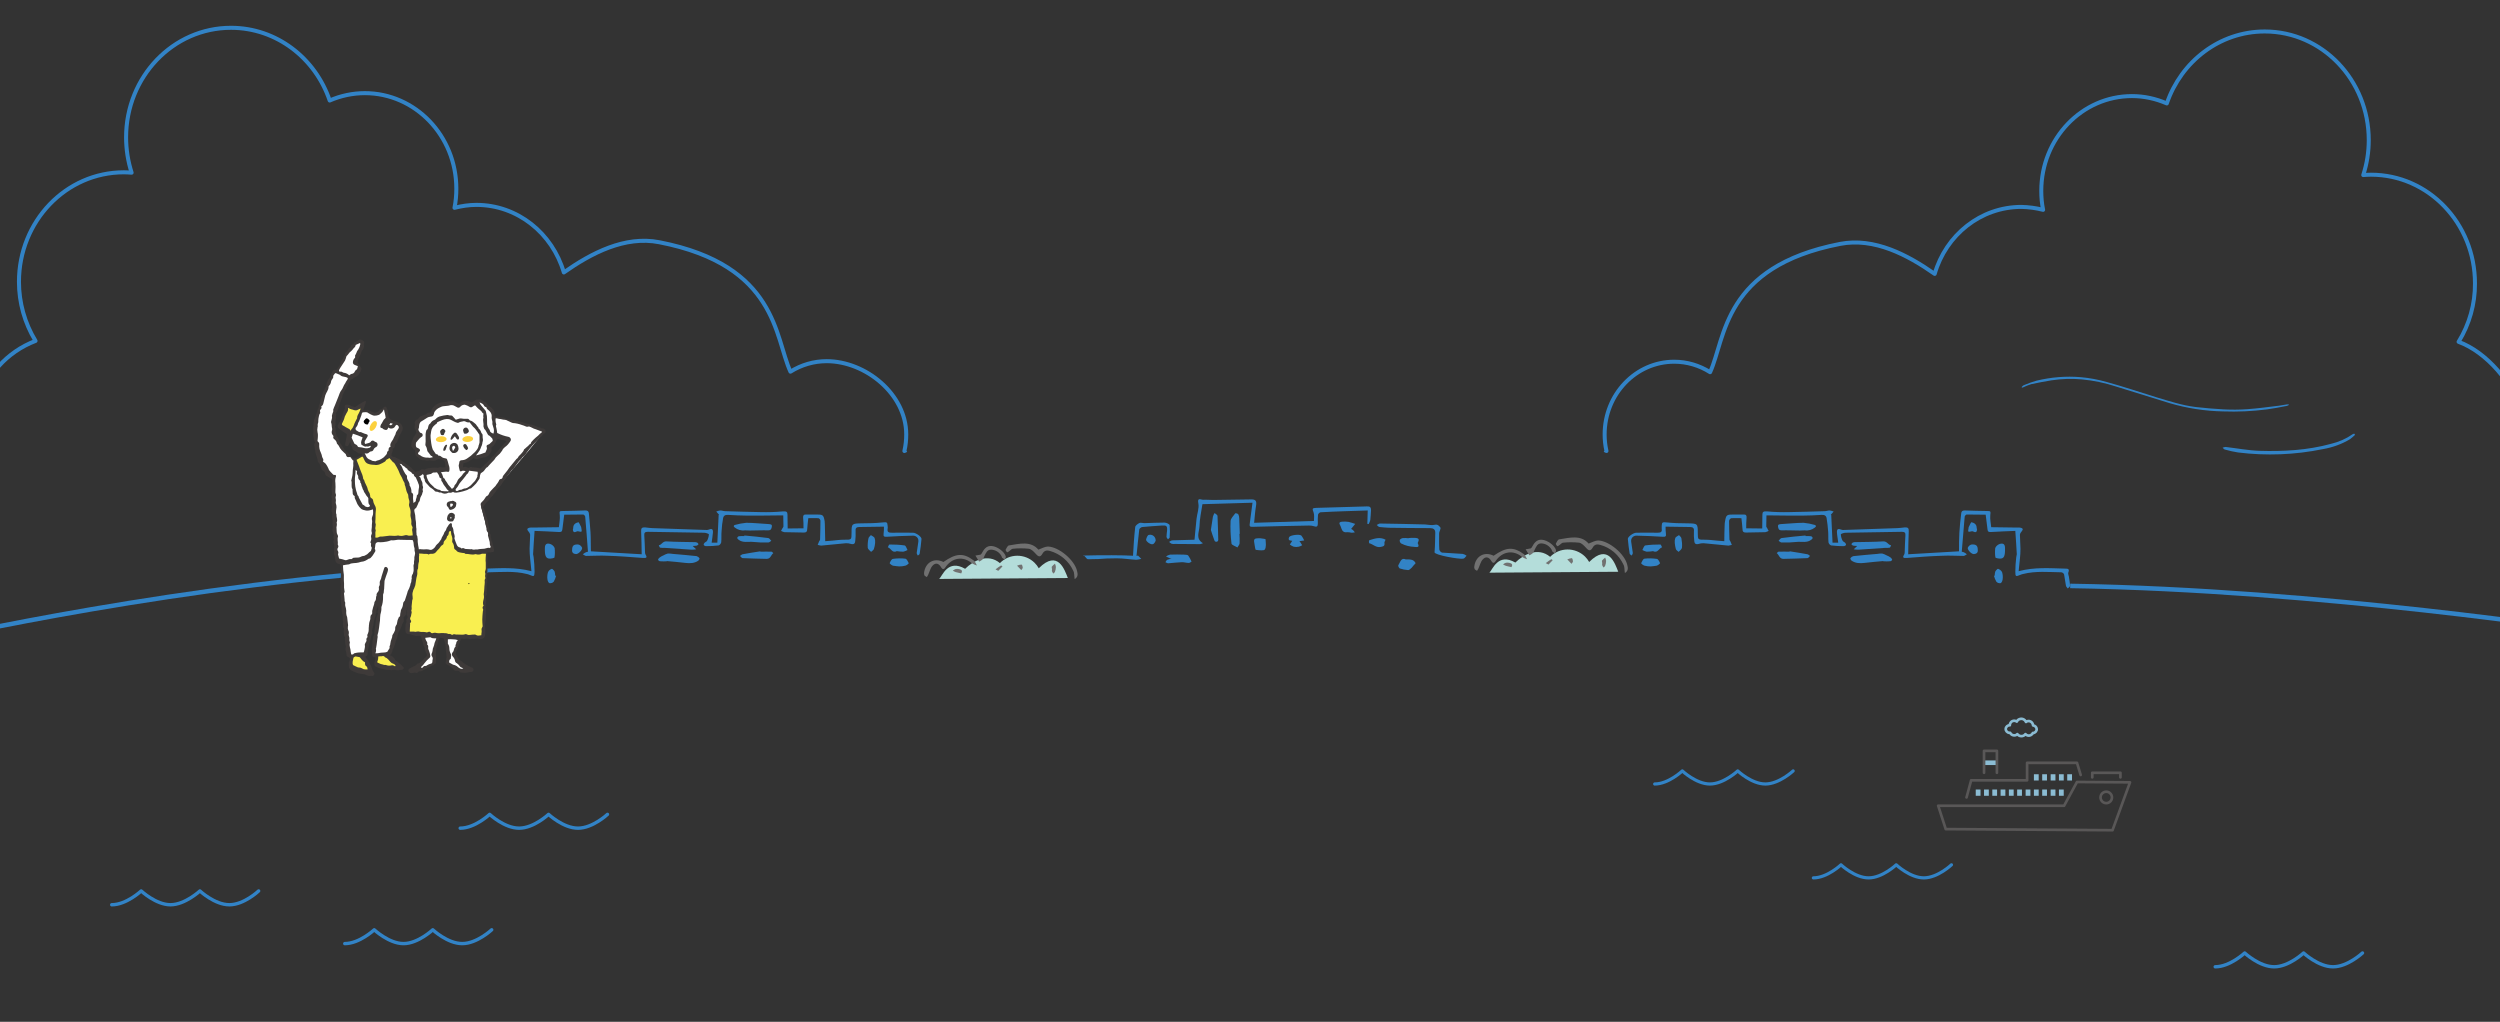<?xml version="1.0" encoding="utf-8"?>
<!-- Generator: Adobe Illustrator 25.2.3, SVG Export Plug-In . SVG Version: 6.00 Build 0)  -->
<svg version="1.1" id="レイヤー_1" xmlns="http://www.w3.org/2000/svg" xmlns:xlink="http://www.w3.org/1999/xlink" x="0px"
	 y="0px" viewBox="0 0 1358.1 555.1" style="enable-background: new 0 0 1358.1 555.1;" xml:space="preserve">
<rect x="0" y="0" width="1358.1" height="555.1" fill="#333333" stroke="none"/>
<style type="text/css">
  .st0 { clip-path: url(#SVGID_2_); }
  .st1 { fill: none; stroke: #3283c6; stroke-linejoin: round; stroke-width: 2.19; }
  .st2 { fill: none; stroke: #3283c6; stroke-miterlimit: 10; stroke-width: 2.46; }
  .st3 { fill: #b4ddda; }
  .st4 { fill: #3283c6; }
  .st5 { fill: #717171; }
  .st6 { fill: #fff; }
  .st7 { fill: #3e3a39; }
  .st8 { fill: #f9ef50; }
  .st9 { fill: #fcd13e; }
  .st10 { fill: none; stroke: #3283c6; stroke-linejoin: round; stroke-width: 2.17; }
  .st11 { fill: none; stroke: #3283c6; stroke-linecap: round; stroke-linejoin: round; stroke-width: 1.74; }
  .st12 { fill: none; stroke: #3283c6; stroke-linecap: round; stroke-linejoin: round; stroke-width: 1.85; }
  .st13 { fill: none; stroke: #8bbcd3; stroke-linecap: round; stroke-linejoin: round; stroke-width: 1.45; }
  .st14 { fill: #8bbcd3; }
  .st15 { fill: none; stroke: #595757; stroke-linecap: round; stroke-linejoin: round; stroke-width: 1.45; }
</style>
<g id="レイヤー_2_1_">
	<g id="デザイン">
		<g>
			<defs>
				<rect id="SVGID_1_" y="-15.1" width="1358.1" height="588"/>
			</defs>
			<clipPath id="SVGID_2_">
				<use xlink:href="#SVGID_1_"  style="overflow: visible;"/>
			</clipPath>
			<g class="st0">
				<path class="st1" d="M-12.1,220.2c4.2-16.1,15.9-29.1,31.4-35c-5.9-9.7-9-20.8-9-32.1c0-32.9,25.5-59.5,57-59.5
					c1.4,0,2.8,0.1,4.2,0.2c-2-6.2-3-12.7-3-19.2c0-32.9,25.5-59.5,57-59.5c24.7,0,45.8,16.5,53.6,39.5c6-2.6,12.5-4,19.1-4
					c27.4,0,49.7,23.2,49.7,51.9c0,3.5-0.3,7-1,10.4c3.9-1,7.9-1.6,11.9-1.6c22.4,0,41.3,15.5,47.5,36.7
					c14.8-10.4,33.1-20.1,51.9-16.4c64.2,12.5,62.7,51.9,71.2,70.3c5.9-3.7,12.7-5.7,19.7-5.7c21,0,43.2,17.8,43.2,39.8
					c0,3-0.3,6-1,9l1-0.5"/>
				<path class="st2" d="M-36.7,347.8c0,0,138.9-31.8,274.5-39.1"/>
				<path class="st3" d="M510.2,314.5c1.7-1.5,4.6-11,14.1-5.5c4.4-4.4,12.3-8.6,18.9-3.1c5.1-5.3,13.6-5.3,18.8-0.2
					c0.9,0.9,1.7,1.9,2.3,3c10.5-10.5,14.1,1.1,15.8,5.3L510.2,314.5z"/>
				<path class="st4" d="M743,277.3c-0.1,2.6-0.1,4.9-0.2,7.3l0.7,0.1c0.4-0.7,0.7-1.4,0.9-2.2c0.2-1.8,0.3-3.6,0.4-5.4
					c0-1.5-0.6-2.1-2.2-2c-9.2,0.3-18.4,0.5-27.6,0.8c-2.2,0.1-2.2,0.4-1.4,2.5c0.5,1.4,0.2,3,0.2,4.6l-32.5,1c0.3-3.1,0.5-6,1-9
					s-0.1-3.8-3-3.7c-6.7,0.1-13.5,0.2-20.2,0.3c-1.9,0-3.7-0.2-5.6-0.1c-1.2,0-3.2-1.5-2.5,2c0.5,2.6-0.7,5.6-1,8.4
					c-0.4,3.8-0.7,7.6-1.1,11.3l-10.6,0.3c-0.6,0-1.2,0-1.8,0.1c-0.5,0.2-1,0.5-1.4,0.8c0.4,0.4,0.9,0.8,1.4,1
					c0.6,0.1,1.2,0.2,1.8,0.1c4.6,0,9.1,0.1,13.7,0.1c0.5-0.1,1-0.3,1.5-0.5c-4.2-2.5-2-6.1-1.9-9.1c0.1-4.1,1-8.1,1.6-12.1
					l27.2-0.8c-0.5,4-1,7.7-1.5,11.5c-0.2,1.1,0,1.6,1.3,1.6c10.3-0.3,20.6-0.5,30.9-0.7c1,0,1.9,0.1,2.8,0.4c1.7,0.6,2-0.2,2-1.6
					c-0.1-1.6,0-3.1,0.1-4.7c0.2-0.6,0.7-1.1,1.3-1.3C725.8,277.8,734.2,277.6,743,277.3z"/>
				<path class="st4" d="M615.5,301.9c-4.5-0.3-17.1-0.4-26.9-0.1c-1,0,1-0.5,0,0c1,0.2,1.5,2,2.5,2c11.2-0.1,4.4-0.4,15.6-0.5
					c3.5,0,7,0.6,10.5,0.8c0.9-0.1,1.9-0.2,2.8-0.5l-1.8-1.8l-0.8,0.2c0.5-4.8,0.9-9.6,1.5-14.4c0.1-0.5,1.1-1.3,1.7-1.3
					c3.5-0.4,7-0.5,10.5-0.8c2.6-0.2,3.1,0.2,2.9,2.8c-0.1,1.1-0.3,2.2-0.3,3.3c0,0.5,0.5,0.9,0.8,1.4c0.3-0.4,0.9-0.7,0.9-1
					c0.2-2.2,0.2-4.5,0-6.7c-0.1-0.6-1.8-1.4-2.8-1.4c-3.7,0-7.3,0.2-11,0.3c-0.9,0-1.9-0.4-2.6-0.1c-1,0.5-2.2,1.4-2.3,2.2
					C616.1,291.4,615.8,296.6,615.5,301.9z"/>
				<path class="st4" d="M794.9,303.5c0.7-0.1,1.2-1,1.8-1.6c-0.6-0.5-1.3-0.8-2.1-1c-3.7-0.3-7.5-0.4-11.2-0.7
					c-0.7-0.2-1.3-0.9-1.5-1.6c-0.2-2.9-0.1-5.8-0.1-8.8c0-0.3,0.1-0.7,0.2-1c0.2-0.8,0.8-1.8,0.5-2.2c-0.7-0.9-1.4-1.9-3.1-1.5
					s-3.5-0.1-5.3-0.2c-8.2-0.2-16.3-0.4-24.4-0.5c-0.6,0-1.2,0.5-1.8,0.8c0.5,0.4,1,1.1,1.6,1.1c1.7,0.2,3.4,0.3,5.1,0.4
					c7.4,0.1,14.8,0.2,22.2,0.2c1.8,0,2.9,0.6,2.9,2.5c-0.1,3.5-0.1,7.1-0.4,10.6C779.1,301.5,792.7,303.9,794.9,303.5z"/>
				<path class="st5" d="M583.8,314.6c2-1.2,1.7-2.9,1.3-4.4c-1.3-5.9-9.8-13.1-15.8-13.3c-1.6,0-3.3,1-5.2,1.7
					c-4.2-4.9-10.2-3.2-16-2.3c-0.7,0.1-1.3,1.4-1.8,2.3c-0.1,0.3,0.4,1.1,0.8,1.4c0.3,0.1,0.9-0.4,1.3-0.7c0.6-0.4,1.2-1.2,1.8-1.2
					c2.9-0.3,5.8-0.3,8.7,0c1.4,0.2,2.7,1.6,3.8,2.8c1.5,1.7,2.4,1.9,3.6-0.1c1-1.8,2.4-2,4.1-1.5c5.6,1.6,10.2,5.5,12.6,10.7
					C583.7,311.1,583.5,312.9,583.8,314.6z"/>
				<path class="st4" d="M673.5,290c-0.1-2.8-0.2-5.7-0.3-8.5c0-0.7-0.2-1.5-0.5-2.1c-0.4-0.4-1-0.6-1.6-0.6c-1,1.4-2.5,2.8-2.6,4.2
					c-0.2,4.1,0,8.2,0.5,12.3c0.1,0.8,2.1,1.4,3.2,2.1c0.4-0.8,1.2-1.5,1.2-2.3c0.1-1.7,0-3.4-0.1-5.1H673.5z"/>
				<path class="st5" d="M512.5,305.3c-5-2.5-9.8,0.2-10.5,5.8c-0.1,0.5,0,1,0.2,1.5c0.3,0.4,0.9,0.6,1.3,0.9
					c0.2-0.4,0.5-0.8,0.7-1.2c0.8-1.7,1.2-3.7,2.4-5c1.6-1.8,3.4-1.3,4.6,0.8c0.7,1.2,1.5,1.5,2.3,0.2c3.6-5.4,9.7-6.4,14.5-2.3
					c0.8,0.5,1.7,0.9,2.7,1.2c-0.5-0.9-0.9-2.1-1.7-2.7C523.3,300.2,519.4,300.5,512.5,305.3z"/>
				<path class="st4" d="M636.5,303.5c-0.8,0.1-1.6,0.3-2.4,0.6c-0.4,0.2-0.7,0.8-1,1.3c0.5,0.2,1,0.6,1.5,0.6
					c2.5-0.2,5-0.5,7.5-0.6c1.2,0,2.5,0.4,3.7,0.4c0.5,0,1-0.4,1.5-0.7c-0.5-1.2-1.1-2.3-1.8-3.3c-0.4-0.5-1.5-0.4-2.3-0.5
					c-2.5-0.1-5.1-0.1-7.6,0c-0.8,0.2-1.5,0.5-2.2,1c0.7,0.3,1.4,0.7,2.1,1C635.9,303.4,636.2,303.5,636.5,303.5z"/>
				<path class="st4" d="M657.8,287.9c0.6,1.9,1.2,3.8,1.9,5.6c0.1,0.6,0.7,0.9,1.3,0.8c0.5-0.1,0.8-0.6,0.8-1.1
					c-0.1-4.3-0.2-8.6-0.4-12.9c0-0.6-1-1.1-1.6-1.6c-0.4,0.6-0.7,1.3-0.9,2C658.5,283,658.2,285.4,657.8,287.9z"/>
				<path class="st5" d="M532.7,301.3l-2.8,0.5l2,3.3c0.7-0.3,1.4-0.8,2-1.3c0.4-0.6,0.7-1.3,1-2c0.8-1.5,1.4-3.3,3.6-3.2
					c2.3,0.1,4.4,1.4,5.5,3.4c0.2,0.3,0.2,0.8,0.4,1c0.5,0.4,0.9,0.7,1.5,1c0.2-0.6,0.6-1.2,0.5-1.7c-0.7-2.6-4.7-5.5-7.7-5.7
					s-4.3,2-5.5,4.2L532.7,301.3z"/>
				<path class="st4" d="M763.7,303.9c-2.6-1.2-3,1.5-4.1,3.2c-0.2,0.3,0.4,1.5,0.8,1.7c1.5,0.5,3,0.8,4.6,0.9
					c0.6,0,1.3-0.8,1.9-1.3c0.3-0.3,0.6-0.7,0.9-1.1c0.4-0.5,1.3-1.3,1.2-1.4c-0.4-0.8-1-1.4-1.8-1.7
					C766.2,303.9,764.9,303.8,763.7,303.9z"/>
				<path class="st4" d="M765.2,292.4c-1-0.1-2.1-0.2-3.1-0.1c-0.7,0.1-1.3,0.5-1.7,1c-0.1,0.7,0.1,1.4,0.7,1.9
					c2.3,1.2,4.8,1.8,7.4,1.9c1.5,0.2,2.8,0.2,1.7-1.9c-0.1-0.2,0-0.5,0.2-0.8c0.9-1.8-0.3-2.1-1.6-2.2s-2.4,0-3.6,0.1L765.2,292.4z
					"/>
				<path class="st4" d="M705.8,294l2.7-0.4c-0.4-0.9-0.9-1.8-1.5-2.6c-0.9-1-6.2-0.3-6.7,0.8c-0.9,2.1,1,1.8,1.7,2
					c-0.4,0.6-0.8,1.3-1.3,2c0.6,0.5,1.3,0.9,2.1,1.2c0.9,0.2,1.8,0.2,2.7,0c0.7-0.2,1.3-0.4,1.9-0.8c-0.4-0.6-0.8-1.3-1.2-1.9
					C706.1,294.2,705.9,294.1,705.8,294z"/>
				<path class="st4" d="M734,287.3l2.2-2.7c-1.2-0.4-2.4-0.8-3.6-1.1c-1.2-0.2-2.4-0.2-3.6-0.1c-1.1,0.1-1.8,0.5-1.1,1.7
					c0.3,0.6,0.6,1.3,0.8,2c0.5,1.5,1.4,2.3,3.1,2c0.8,0,1.6,0.1,2.4,0.3c0.6,0,1.2-0.1,1.8-0.2c-0.3-0.5-0.7-0.9-1.1-1.3
					C734.7,287.7,734.3,287.5,734,287.3z"/>
				<path class="st4" d="M684.6,292.4c-3.6,0-3.7,0.2-3,3.9c0.2,0.8,0.3,2.3,0.6,2.4c1.7,0.2,4.4,0.6,4.9-0.2
					c0.9-1.4,0.5-3.6,0.4-5.5C687.5,292.7,685.7,292.6,684.6,292.4z"/>
				<path class="st4" d="M752.7,293.2c-3.1-1.7-6-0.6-8.9,0.3c-0.2,0.5-0.2,1.1,0,1.6c2.1,0.5,3.8,2.6,6.3,2c1.2-0.3,2.2-0.3,2-2
					C751.9,294.6,752.4,293.9,752.7,293.2z"/>
				<path class="st4" d="M627.8,293.8c0.1-1.7-1.1-3.2-2.8-3.3c-0.3,0-0.7,0-1,0.1c-0.6,0.1-1.2,1.6-1.4,2.5s2.5,3,3.7,2.5
					C627.2,295.3,627.6,294.1,627.8,293.8z"/>
				<path class="st5" d="M571.5,309.2c-0.1,0.4-0.1,0.8,0,1.2c0.2,0.4,0.4,0.8,0.7,1.2c0.3-0.3,0.8-0.6,0.9-1
					c0.3-0.8,0.5-1.7,0.5-2.6c-0.1-0.6-0.2-1.2-0.5-1.8c-0.6,0.5-1.2,1-1.7,1.6C571.2,308.2,571.5,308.9,571.5,309.2z"/>
				<path class="st5" d="M522.2,311.5c0.7-1.2,0.4-2-1-2.3c-0.7-0.2-1.3-0.2-2-0.1c-0.6,0.2-1.1,0.5-1.6,0.9c0.5,0.3,1,0.6,1.6,0.8
					C520.1,311,521.1,311.2,522.2,311.5z"/>
				<path class="st5" d="M552.5,307.3l2.3,2.4c0.3-0.5,0.8-0.9,0.8-1.3s-0.3-1.6-0.6-1.7C554.2,306.7,553.3,306.9,552.5,307.3z"/>
				<path class="st5" d="M540.8,309.3c0.8,0.4,1.4,0.8,1.5,0.8c0.8-0.8,1.6-1.6,2.3-2.4c-0.3-0.2-0.7-0.6-0.8-0.5
					C542.9,307.7,542,308.4,540.8,309.3z"/>
				<path class="st3" d="M809.1,311.1c1.7-1.5,4.6-11,14.1-5.5c4.4-4.4,12.3-8.6,18.9-3.1c5.2-5.3,13.6-5.3,18.9-0.2
					c0.9,0.9,1.7,1.9,2.3,3c10.5-10.5,14.1,1.1,15.8,5.3L809.1,311.1z"/>
				<path class="st5" d="M882.7,311.3c2-1.2,1.7-2.9,1.3-4.4c-1.3-5.9-9.8-13.1-15.8-13.3c-1.6,0-3.3,1-5.2,1.7
					c-4.2-4.9-10.2-3.2-16-2.3c-0.7,0.1-1.3,1.4-1.8,2.3c-0.1,0.3,0.4,1.1,0.8,1.4c0.3,0.1,0.9-0.4,1.3-0.7c0.6-0.4,1.2-1.2,1.8-1.2
					c2.9-0.3,5.8-0.3,8.7,0c1.4,0.2,2.7,1.6,3.8,2.8c1.5,1.7,2.4,1.9,3.6-0.1c1-1.8,2.4-2,4.1-1.5c5.6,1.5,10.2,5.5,12.6,10.7
					C882.6,307.8,882.4,309.4,882.7,311.3z"/>
				<path class="st5" d="M811.4,301.9c-5-2.5-9.8,0.2-10.5,5.8c-0.1,0.5,0,1,0.2,1.5c0.3,0.4,0.9,0.6,1.3,0.9
					c0.2-0.4,0.5-0.8,0.7-1.2c0.8-1.7,1.2-3.7,2.4-5c1.6-1.8,3.4-1.3,4.6,0.8c0.7,1.2,1.5,1.5,2.3,0.2c3.6-5.4,9.7-6.4,14.5-2.3
					c0.8,0.5,1.7,0.9,2.7,1.2c-0.6-0.9-0.9-2.1-1.7-2.7C822.2,296.9,818.3,297.1,811.4,301.9z"/>
				<path class="st5" d="M831.6,297.9l-2.8,0.5l2,3.3c0.7-0.3,1.4-0.8,2-1.3c0.4-0.6,0.7-1.3,1-2c0.8-1.5,1.4-3.3,3.6-3.2
					c2.3,0.1,4.3,1.4,5.5,3.4c0.2,0.3,0.2,0.8,0.4,1c0.5,0.4,0.9,0.7,1.5,1c0.2-0.6,0.6-1.2,0.5-1.7c-0.7-2.6-4.7-5.5-7.7-5.7
					s-4.3,2-5.5,4.2L831.6,297.9z"/>
				<path class="st5" d="M870.4,305.9c-0.1,0.4-0.1,0.8,0,1.2c0.2,0.4,0.4,0.8,0.7,1.2c0.3-0.3,0.8-0.6,0.9-1
					c0.3-0.8,0.5-1.7,0.5-2.6c-0.1-0.6-0.2-1.2-0.5-1.8c-0.6,0.5-1.2,1-1.7,1.6C870.1,304.9,870.4,305.5,870.4,305.9z"/>
				<path class="st5" d="M821.1,308.1c0.7-1.2,0.4-2-1-2.3c-0.7-0.2-1.3-0.2-2-0.1c-0.6,0.2-1.1,0.5-1.6,0.9c0.5,0.3,1,0.6,1.6,0.8
					C819,307.6,820,307.9,821.1,308.1z"/>
				<path class="st5" d="M851.4,303.9c1.1,1.1,1.7,1.7,2.3,2.4c0.3-0.5,0.8-0.9,0.8-1.4s-0.3-1.6-0.6-1.7
					C853.1,303.3,852.2,303.5,851.4,303.9z"/>
				<path class="st5" d="M839.7,305.9c0.8,0.4,1.4,0.8,1.5,0.8c0.8-0.8,1.6-1.6,2.3-2.4c-0.3-0.2-0.7-0.6-0.8-0.5
					C841.8,304.3,840.9,305,839.7,305.9z"/>
				<path class="st4" d="M290.4,288.4c4.3,0.2,8.6,0.3,13,0.6c1.4,0.1,1.9-0.1,2.1-1.4c0.3-2.5,0.6-5.1,1-8c3.4,0,6.9-0.1,10.3-0.1
					c0.4,0,1,0.7,1.1,1.1c0.6,6.4,1,12.7,1.5,19.1c-0.4,0.1-0.7,0.2-1.1,0.3c-0.6,0.3-1.2,0.7-1.7,1.1c0.6,0.3,1.2,0.9,1.8,0.9
					c3.8,0,7.6-0.3,11.4-0.1c6.5,0.2,13,0.7,19.5,1.2c1.5,0.1,2.6,0,1.4-1.8c-0.2-0.4-0.3-0.8-0.3-1.2c-0.1-3.1-0.2-6.2-0.4-9.3
					c-0.1-1.3,0.3-1.9,1.9-1.9c10.2,0.2,20.4,0.3,30.6,0.5c0.9,0,2.6,0.6,2.6,0.9c-0.1,1.2-0.4,2.4-1,3.5c-0.2,0.4-0.9,0.6-1.3,1
					s-0.6,0.9-0.5,1.2c0.2,0.4,0.6,0.6,1.1,0.7c2.3,0,4.7-0.1,7-0.4c0.7-0.3,1.2-0.9,1.4-1.7c0.2-2.1,0-4.2,0.2-6.2
					c0.1-2.3,0.4-4.5,0.8-6.8c0.2-1.4,1.1-2,2.7-1.9c3.5,0.2,6.9,0.4,10.4,0.4c5.5,0,10.9,0,16.3-0.1c1,0,2.1,0,3.3,0
					c0,2.1,0.1,4,0.1,5.9c0,0.4-0.3,0.7-0.5,1l-0.8,1.5c0.6,0.3,1.2,0.6,1.8,0.7c3.5,0.1,7.1,0.1,10.6,0.2c1.3,0,1.8-0.5,1.8-1.7
					c0.1-2,0.4-4,0.6-6.1c1.9,0,3.7-0.1,5.5,0c0.6,0.2,1,0.7,1.1,1.4c0,3.4-0.1,6.8-0.2,10.2c0,0.4-0.5,0.8-0.6,1.2
					s-0.5,1.1-0.7,1.7c0.6,0.2,1.3,0.3,1.9,0.4c4.5-0.4,9-0.9,13.5-1.3c0.9,0,1.8,0.1,2.7,0.4c1.5,0.4,2.2-0.2,2.3-1.5
					c0.2-1.8,0.3-3.6,0.2-5.4c-0.2-1.6,0.4-2.3,2-2.3c4.4-0.1,8.8-0.1,13.4-0.2c0,1.4,0,2.7-0.2,4s0.4,1.6,1.7,1.5
					c4.7-0.3,9.5-0.5,14.2-0.6c1.5-0.1,2.9,1,3,2.5c0,0.2,0,0.4,0,0.7c-0.2,2.1-0.7,4.1-0.9,6.2c0,0.5,0.4,1,0.6,1.4
					c0.4-0.3,1-0.6,1-1c0.4-2.6,0.8-5.3,1-8c0.1-1.2-3-3.4-4.6-3.4c-3.8,0-7.7-0.1-11.5,0c-1.7,0-2.6-0.3-2.3-2.1
					c0.1-0.5,0.1-1.1,0-1.6c-0.1-2.1-0.5-2.1-2.6-1.9c-3.8,0.4-7.6,0.5-11.4,0.5c-5.5,0.1-5.6,0.1-5.6,5.2c0,3.8,0,3.7-4,3.7
					c-2.2,0-4.4,0.3-6.5,0.5l-3.8,0.3c-0.1-3.1-0.1-6-0.2-9c0-0.6-0.1-1.2-0.1-1.8c-0.6-3.5-0.9-3.7-4.7-3.7c-1.8,0-3.7,0-5.5,0
					c-1.2,0-1.6,0.5-1.5,1.8c0.2,1.9,0.2,3.8,0.2,5.7l-8.6,0.1c0-2.6-0.1-5.1-0.1-7.5c0-1.5-0.5-1.9-2.4-1.8
					c-4.1,0.4-8.2,0.5-12.3,0.4c-6.4-0.1-12.7-0.3-19.1-0.5c-0.9,0-1.8-0.4-2.7-0.4c-0.8,0.1-1.5,0.3-2.2,0.6c0.5,0.5,1,1.1,1.4,1.6
					c0.1,0.1,0.3,0.2-0.1,0.3c-0.2,4.9-0.5,9.9-0.7,15h-3.1c0.2-1.9,0.6-3.7,0.7-5.5c0.1-2-0.6-2.3-2.6-1.5
					c-0.4,0.1-0.8,0.2-1.2,0.1c-9.7-0.3-19.4-0.7-29.1-1c-1.3,0-2.7-0.3-4-0.4c-1.7-0.1-2.2,0.5-2.1,2.1c0.2,4.1,0.2,8.3,0.3,12.5
					l-27.6-1.6c-0.1-3.3,0-6.8-0.2-10.2s-0.6-7-0.9-10.4c-0.1-1.1-0.6-1.6-1.9-1.6c-4,0.2-8.1,0.2-12.1,0.3c-2.2,0-2,0.2-1.8,2.3
					s-0.3,4.4-0.5,6.5l-14.2,0.2c-0.6-0.1-1.3,0-1.9,0.1c-1.2,0.3-1.3,1-0.5,1.9c0.5,0.5,0.9,1.2,1,1.9c0,2.5-0.3,5.1-0.3,7.6
					c0,1.8,0.1,3.6,0.3,5.4c0.2,2.2,0.4,4.3,0.7,6.8c-8.7-2.3-16.9-1.6-25.2-1.4c-1.5,0-2.6,0.1-1.8,2.1c0.3,0.6-0.2,1.5-0.3,2.3
					c-0.2,1.7-0.5,3.3-0.6,5c0,0.5,0.8,0.9,1.2,1.4c0.3-0.5,0.9-0.9,1-1.5c0.4-2,0.6-4.1,1-6.1c0.2-0.6,0.7-1.1,1.4-1.2
					c6.9-0.1,13.9-0.8,20.7,0.9c0.6,0.1,1.1,0.3,1.6,0.5c2.4,1,2.6,1,2.7-1.6c0-2.7-0.2-5.3-0.5-8c-0.1-0.5-0.2-1.1-0.3-1.6
					C289.8,297,290.1,292.9,290.4,288.4z"/>
				<path class="st4" d="M362.3,304.8c3.4,0.3,6.8,0.6,10.1,1c2.5,0.3,4.9,0.2,6.9-1.2c0.4-0.3,0.8-1.1,0.7-1.3
					c-0.4-0.6-1-1-1.6-1.2c-4.3-0.5-8.6-0.8-12.9-1.2c-0.9-0.2-1.8-0.2-2.7-0.2c-0.8,0.2-1.7,0.6-2.4,1c-0.7,0.3-1.5,0.7-2.1,1.2
					c-0.4,0.3-0.9,0.9-0.8,1.2c0.2,0.5,0.7,0.8,1.2,0.8c1.2,0.1,2.4,0.1,3.6,0L362.3,304.8z"/>
				<path class="st4" d="M376.3,296.6c0.7,0,1.5-0.1,2.2-0.2c0.4-0.1,0.7-0.5,1-0.8c-0.3-0.3-0.5-0.8-0.9-0.9
					c-0.5-0.2-1.1-0.2-1.7-0.2c-5-0.1-9.9-0.1-14.9-0.4c-2.1-0.1-2.5,1.9-4.1,2.1c0.2,0.5,0.4,1.2,0.7,1.3c0.8,0.1,1.5,0.2,2.3,0.1
					c4.9,0.3,9.7,0.7,14.6,1c0.9,0,1.8,0,2.7-0.2L376.3,296.6z"/>
				<path class="st4" d="M407.4,288.2c3.3,0,6.6-0.2,9.9-0.1c1.6,0,1.8-0.9,2-2c0.2-1.3-0.7-1.3-1.7-1.4c-4.1-0.2-8.2-0.7-12.2-0.7
					c-2.1,0.2-4.2,0.6-6.3,1.2c-0.3,0.1-0.5,0.4-0.5,0.7c0,0.2,0.4,0.5,0.6,0.7c1.5,1.2,3.5,1.8,5.5,1.5
					C405.5,288.1,406.4,288.2,407.4,288.2L407.4,288.2z"/>
				<path class="st4" d="M413,299.5c-3.2,0.5-6.4,1-9.6,1.6c-0.5,0.1-0.9,0.6-1.4,0.9c0.5,0.4,0.9,1.2,1.4,1.2
					c4.4,0.2,8.7,0.3,13.1,0.4c2.2,0,2.3-2.2,3.6-3.1c-0.3-0.3-0.7-0.8-1-0.8c-2-0.1-3.9,0-5.9,0C413,299.6,413,299.6,413,299.5z"/>
				<path class="st4" d="M404.4,291.2c-1,0-2,0-3,0.1c-0.4,0.1-0.8,0.5-0.9,0.9c-0.1,0.2,0.3,0.6,0.6,0.9c2.4,2,5.4,1,8.1,1.3
					c2.7,0.3,5.5,0.4,8.2,0.3c0.5,0,1.1-0.6,1.6-0.9c-0.5-0.5-1-1.4-1.6-1.5c-4.4-0.6-8.7-1-13.1-1.4L404.4,291.2z"/>
				<path class="st4" d="M296,299.3c0.1,3.6,1.1,4.6,4.1,4c0.4-0.1,1.1-0.3,1.1-0.4c0.3-1.7,0.3-3.5,0.1-5.2c-0.4-1-1.3-1.8-2.4-2.2
					c-2-0.6-2.9,0.2-2.9,2.2C296,298.2,296,298.8,296,299.3z"/>
				<path class="st4" d="M488.5,307.7c1.1,0,2.2-0.1,3.3-0.4c0.7-0.2,1.4-0.7,1.9-1.3c-0.5-1-1.1-2.4-1.9-2.5
					c-2.2-0.3-4.5-0.2-6.7,0.1c-0.8,0.1-1.4,1.4-1.8,2.3c-0.1,0.2,1.1,1.2,1.8,1.4C486.2,307.5,487.4,307.6,488.5,307.7z"/>
				<path class="st4" d="M487.2,299.4c1.1,0.2,2.3,0.3,3.5,0.3c0.8-0.2,1.6-0.5,2.3-0.9c-0.5-0.9-0.9-2.4-1.6-2.5
					c-2.7-0.4-5.5-0.5-8.2-0.5c-0.3,0-0.6,1-0.9,1.5C484.1,297.9,484.7,300.7,487.2,299.4z"/>
				<path class="st4" d="M475.4,295c0.1-1,0-1.9-0.3-2.8c-0.3-0.6-1.3-1-2-1.5c-0.5,0.6-1.2,1.1-1.3,1.7c-0.4,1.7-0.5,3.4-0.4,5.2
					c0.1,0.8,1.2,1.5,1.8,2.2c0.5-0.5,1.3-0.9,1.5-1.5C475.1,297.2,475.3,296.1,475.4,295z"/>
				<path class="st4" d="M301.6,312.7c0-0.7-0.1-1.5-0.3-2.2c-0.3-0.6-1.3-1.6-1.5-1.5c-0.9,0.3-1.7,0.9-2.1,1.8
					c-0.4,1.3-0.5,2.7-0.3,4c0.1,0.7,0.5,1.8,1.1,2c0.8,0.1,1.7-0.1,2.3-0.8c0.6-1,1-2.1,1.3-3.2L301.6,312.7z"/>
				<path class="st4" d="M310.8,298.7c-0.2,1.4,0.6,2.2,2.1,2.3c1.3,0.1,3.7-2.4,3.3-3.5c-0.4-0.8-1.1-1.5-2-1.7
					C311.6,295.6,310.8,296.5,310.8,298.7z"/>
				<path class="st4" d="M311.2,287.7c0.1,1.1,0.5,1.8,1.9,1.1c0.3-0.2,0.6-0.2,0.9-0.2c2.2,0.5,2.2,0.5,1.8-1.7
					c0-0.2-0.1-0.4-0.1-0.6c-0.5-0.9-1.2-2.7-1.5-2.6c-1.5,0.3-2.8,1.2-2.8,3C311.4,287,311.3,287.4,311.2,287.7z"/>
				<path class="st4" d="M1094.8,288.4c-4.3,0.2-8.6,0.3-13,0.6c-1.4,0.1-2-0.1-2.1-1.4c-0.3-2.5-0.6-5.1-1-8
					c-3.4,0-6.9-0.1-10.3-0.1c-0.4,0-1,0.7-1.1,1.1c-0.6,6.4-1,12.7-1.6,19.1c0.4,0.1,0.7,0.2,1.1,0.3c0.6,0.3,1.2,0.7,1.7,1.1
					c-0.6,0.3-1.2,0.9-1.8,0.9c-3.8,0-7.6-0.3-11.4-0.1c-6.5,0.2-13,0.7-19.5,1.2c-1.5,0.1-2.6,0-1.4-1.8c0.2-0.4,0.3-0.8,0.3-1.2
					c0.1-3.1,0.2-6.2,0.4-9.3c0.1-1.3-0.3-1.9-1.9-1.9c-10.2,0.2-20.4,0.3-30.6,0.5c-0.9,0-2.6,0.6-2.6,0.9c0.1,1.2,0.4,2.4,1,3.5
					c0.2,0.4,0.9,0.6,1.3,1s0.6,0.9,0.5,1.2c-0.2,0.4-0.6,0.6-1.1,0.7c-2.3,0-4.7-0.1-7-0.4c-0.7-0.3-1.2-0.9-1.4-1.7
					c-0.2-2.1,0-4.2-0.2-6.2c-0.2-2.3-0.4-4.5-0.8-6.8c-0.2-1.4-1.1-2-2.7-1.9c-3.5,0.2-6.9,0.4-10.4,0.4c-5.5,0-10.9,0-16.3-0.1
					c-1,0-2.1,0-3.3,0c0,2.1-0.1,4-0.1,5.9c0,0.4,0.3,0.7,0.5,1c0.2,0.5,0.5,1,0.8,1.5c-0.6,0.3-1.2,0.6-1.8,0.7
					c-3.5,0.1-7.1,0.1-10.6,0.2c-1.3,0-1.8-0.5-1.8-1.7c-0.1-2-0.4-4-0.6-6.1c-1.9,0-3.7-0.1-5.5,0c-0.6,0.2-1,0.7-1.2,1.4
					c0,3.4,0.1,6.8,0.2,10.2c0,0.4,0.5,0.8,0.6,1.2s0.5,1.1,0.7,1.7c-0.6,0.2-1.3,0.3-1.9,0.4c-4.5-0.4-9-0.9-13.5-1.3
					c-0.9,0-1.8,0.1-2.7,0.4c-1.5,0.4-2.2-0.2-2.3-1.5c-0.2-1.8-0.3-3.6-0.2-5.4c0.2-1.6-0.5-2.3-2-2.3c-4.4-0.1-8.8-0.1-13.4-0.2
					c0,1.4,0,2.7,0.2,4s-0.4,1.6-1.7,1.5c-4.7-0.3-9.5-0.5-14.2-0.6c-1.5-0.1-2.9,1-3,2.5c0,0.2,0,0.4,0,0.7
					c0.2,2.1,0.7,4.1,0.9,6.2c0,0.5-0.4,1-0.6,1.4c-0.4-0.3-1-0.6-1.1-1c-0.4-2.6-0.8-5.3-1-8c-0.1-1.2,3-3.4,4.6-3.4
					c3.8,0,7.7-0.1,11.5,0c1.7,0,2.6-0.3,2.3-2.1c0-0.5,0-1.1,0-1.6c0.1-2.1,0.5-2.1,2.6-1.9c3.8,0.4,7.6,0.5,11.4,0.5
					c5.5,0.1,5.6,0.1,5.6,5.2c0,3.8,0,3.7,4,3.7c2.2,0,4.4,0.3,6.6,0.5l3.8,0.3c0-3.1,0.1-6,0.2-9c0-0.6,0.1-1.2,0.2-1.8
					c0.6-3.5,0.9-3.7,4.7-3.7c1.8,0,3.7,0,5.5,0c1.2,0,1.6,0.5,1.5,1.8c-0.2,1.9-0.2,3.8-0.2,5.7l8.7,0.1c0-2.6,0.1-5.1,0.1-7.5
					c0-1.5,0.5-1.9,2.4-1.8c4.1,0.4,8.2,0.5,12.3,0.4c6.4-0.1,12.7-0.3,19.1-0.5c0.9,0,1.8-0.4,2.7-0.4c0.8,0.1,1.5,0.3,2.2,0.6
					c-0.5,0.5-0.9,1.1-1.4,1.6c-0.1,0.1-0.3,0.2,0.1,0.3c0.2,4.9,0.5,9.9,0.7,15h3.1c-0.2-1.9-0.6-3.7-0.7-5.5
					c-0.1-2,0.6-2.3,2.6-1.5c0.4,0.1,0.8,0.2,1.2,0.1c9.7-0.3,19.4-0.7,29.1-1c1.3,0,2.7-0.3,4-0.4c1.7-0.1,2.2,0.5,2.1,2.1
					c-0.2,4.1-0.2,8.3-0.3,12.5l27.6-1.6c0-3.3,0-6.8,0.2-10.2s0.6-7,1-10.4c0.1-1.1,0.6-1.6,1.9-1.6c4,0.2,8.1,0.2,12.1,0.3
					c2.2,0,2,0.2,1.8,2.3s0.3,4.4,0.5,6.5l14.2,0.2c0.6-0.1,1.3,0,1.9,0.1c1.2,0.3,1.3,1,0.5,1.9c-0.5,0.5-0.9,1.2-1,1.9
					c0,2.5,0.3,5.1,0.3,7.6c0,1.8-0.1,3.6-0.3,5.4c-0.2,2.2-0.4,4.3-0.7,6.8c8.7-2.3,16.9-1.6,25.2-1.4c1.5,0,2.6,0.1,1.8,2.1
					c-0.3,0.6,0.2,1.5,0.3,2.3c0.2,1.7,0.6,3.3,0.6,5c0,0.5-0.8,0.9-1.2,1.4c-0.3-0.5-0.9-0.9-1-1.5c-0.4-2-0.6-4.1-1-6.1
					c-0.2-0.6-0.8-1.1-1.5-1.2c-6.9-0.1-13.9-0.8-20.7,0.9c-0.6,0.1-1.1,0.3-1.6,0.5c-2.4,1-2.7,1-2.7-1.6c0-2.7,0.2-5.3,0.5-8
					c0.1-0.5,0.2-1.1,0.3-1.6C1095.4,297,1095.1,292.9,1094.8,288.4z"/>
				<path class="st4" d="M1022.9,304.8c-3.4,0.3-6.7,0.6-10.1,1c-2.5,0.3-4.8,0.2-6.9-1.2c-0.4-0.3-0.8-1.1-0.7-1.3
					c0.4-0.6,1-1,1.7-1.2c4.3-0.5,8.6-0.8,12.9-1.2c0.9-0.2,1.8-0.2,2.7-0.2c0.8,0.2,1.7,0.6,2.4,1c0.8,0.3,1.5,0.7,2.2,1.2
					c0.4,0.3,0.8,0.9,0.8,1.2c-0.2,0.5-0.7,0.8-1.2,0.8c-1.2,0.1-2.4,0.1-3.6,0L1022.9,304.8z"/>
				<path class="st4" d="M1008.9,296.6c-0.7,0-1.5-0.1-2.2-0.2c-0.4-0.1-0.7-0.5-1-0.8c0.3-0.3,0.6-0.8,0.9-0.9
					c0.5-0.2,1.1-0.2,1.7-0.2c5-0.1,9.9-0.1,14.8-0.4c2.1-0.1,2.5,1.9,4.2,2.1c-0.2,0.5-0.4,1.2-0.7,1.3c-0.8,0.1-1.5,0.2-2.3,0.1
					c-4.9,0.3-9.7,0.7-14.6,1c-0.9,0-1.8,0-2.7-0.2L1008.9,296.6z"/>
				<path class="st4" d="M977.8,288.2c-3.3,0-6.6-0.2-9.9-0.1c-1.7,0-1.8-0.9-2-2c-0.2-1.3,0.7-1.3,1.7-1.4
					c4.1-0.2,8.2-0.7,12.2-0.7c2.1,0.2,4.2,0.6,6.2,1.2c0.3,0.1,0.5,0.4,0.5,0.7c0,0.2-0.4,0.5-0.6,0.7c-1.5,1.2-3.5,1.8-5.5,1.5
					C979.7,288.1,978.7,288.2,977.8,288.2L977.8,288.2z"/>
				<path class="st4" d="M972.3,299.5c3.2,0.5,6.4,1,9.6,1.6c0.5,0.1,0.9,0.6,1.4,0.9c-0.5,0.4-0.9,1.2-1.4,1.2
					c-4.4,0.2-8.7,0.3-13.1,0.4c-2.2,0-2.3-2.2-3.6-3.1c0.3-0.3,0.7-0.8,1-0.8c2-0.1,3.9,0,5.9,0
					C972.2,299.6,972.2,299.6,972.3,299.5z"/>
				<path class="st4" d="M980.8,291.2c1,0,2,0,3,0.1c0.4,0.1,0.8,0.5,0.9,0.9c0.1,0.2-0.3,0.6-0.6,0.9c-2.4,2-5.4,1-8.1,1.3
					c-2.7,0.3-5.5,0.4-8.2,0.3c-0.5,0-1.1-0.6-1.6-0.9c0.5-0.5,1-1.4,1.6-1.5c4.3-0.6,8.7-1,13.1-1.4L980.8,291.2z"/>
				<path class="st4" d="M1089.2,299.3c-0.1,3.6-1,4.6-4.1,4c-0.4-0.1-1.1-0.3-1.1-0.4c-0.3-1.7-0.3-3.5-0.1-5.2
					c0.4-1,1.3-1.8,2.4-2.2c2-0.6,2.9,0.2,2.9,2.2C1089.2,298.2,1089.2,298.8,1089.2,299.3z"/>
				<path class="st4" d="M896.7,307.7c-1.1,0-2.2-0.1-3.3-0.4c-0.7-0.2-1.4-0.7-1.9-1.3c0.5-1,1.1-2.4,1.8-2.5
					c2.2-0.3,4.5-0.2,6.7,0.1c0.8,0.1,1.4,1.4,1.8,2.3c0.1,0.2-1.1,1.2-1.8,1.4C899,307.5,897.8,307.6,896.7,307.7z"/>
				<path class="st4" d="M898,299.4c-1.1,0.2-2.3,0.3-3.5,0.3c-0.8-0.2-1.6-0.5-2.3-0.9c0.5-0.9,0.9-2.4,1.6-2.5
					c2.7-0.4,5.5-0.5,8.2-0.5c0.3,0,0.6,1,0.9,1.5C901.1,297.9,900.5,300.7,898,299.4z"/>
				<path class="st4" d="M909.8,295c-0.1-1,0-1.9,0.3-2.8c0.3-0.6,1.3-1,2-1.5c0.5,0.6,1.2,1.1,1.3,1.7c0.3,1.7,0.5,3.4,0.3,5.2
					c-0.1,0.8-1.2,1.5-1.8,2.2c-0.5-0.5-1.3-0.9-1.5-1.5C910.1,297.2,909.9,296.1,909.8,295z"/>
				<path class="st4" d="M1083.6,312.7c0-0.7,0.1-1.5,0.3-2.2c0.3-0.6,1.3-1.6,1.5-1.5c0.9,0.3,1.7,0.9,2.2,1.8
					c0.4,1.3,0.5,2.7,0.3,4c-0.1,0.7-0.5,1.8-1.1,2c-0.8,0.1-1.7-0.1-2.3-0.8c-0.6-1-1-2.1-1.3-3.2L1083.6,312.7z"/>
				<path class="st4" d="M1074.4,298.7c0.2,1.4-0.6,2.2-2.1,2.3c-1.3,0.1-3.7-2.4-3.3-3.5c0.4-0.8,1.1-1.5,2-1.7
					C1073.6,295.6,1074.4,296.5,1074.4,298.7z"/>
				<path class="st4" d="M1074,287.7c-0.1,1.1-0.5,1.8-1.9,1.1c-0.3-0.2-0.6-0.2-0.9-0.2c-2.2,0.5-2.2,0.5-1.8-1.7
					c0-0.2,0-0.4,0.1-0.6c0.5-0.9,1.2-2.7,1.5-2.6c1.5,0.3,2.8,1.2,2.8,3C1073.9,287.1,1073.9,287.4,1074,287.7z"/>
				<path class="st6" d="M223.1,259.2c0,0,12.8-4.1,22.2-4.3c5.4-0.1,10.8,0.2,16.2,1l15.6-16.7l-11.7-3.4l2.9-8.8
					c0,0,17.9,2.2,27.5,7.2l-8.2,10.1l-26.3,30.8l6.6,24.3c0,0-19.2,1.9-20.6-2.9l-2.6-9.7c0,0-6.8,13.2-10.1,13.4s-9.3,0.4-9.3,0.4
					l-6.6-38.6L223.1,259.2z"/>
				<path class="st7" d="M296.3,233.9c-0.2-0.7-0.8-1.1-1.6-1.2c-0.2,0-0.5,0-0.7-0.1c-0.4-0.3-0.8-0.4-1.3-0.4
					c-0.3-0.1-0.7-0.2-1-0.4c-0.9-0.4-1.8-0.8-2.7-1.1c-0.2,0-0.5,0-0.7,0c-0.2,0-0.4,0-0.6-0.1c-1.2-0.5-2.5-0.6-3.7-1.2
					c-0.8-0.4-1.8-0.1-2.6-0.7c-0.1-0.1-0.3,0-0.5,0s-0.4,0-0.5-0.1c-0.4-0.3-1-0.4-1.5-0.4c-1-0.1-2-0.2-2.9-0.4
					c-0.6,0-1.1-0.2-1.5-0.6c-0.2-0.2-0.6-0.2-0.9-0.3c-0.7-0.1-1.4-0.2-2-0.3c-0.6-0.2-1.2-0.3-1.9-0.3c-0.6,0.1-1.2-0.4-1.2-1
					c0-0.1,0-0.2,0-0.4c0.5-1.1-0.2-1.9-0.8-2.7c-0.3-0.3-0.6-0.6-0.9-0.9c-0.4-0.3-0.8-0.5-1.2-0.8c-0.2-0.2-0.6-0.3-0.7-0.5
					c-0.6-1.6-2.2-1.9-3.4-2.8c-0.6-0.4-1.5,0-2.2-0.1c-0.4,0-0.8,0.1-1.1,0.3c-0.3,0.4-0.8,0.5-1.2,0.8c-0.4,0.3-1,0.4-1.5,0.1
					c-2.1-0.9-4.2-0.9-5.9,0.9c-0.1,0.1-0.2,0.2-0.3,0.2c-0.6-0.3-1.1-0.6-1.6-0.8c-0.8-0.4-1.6-1-2.6-0.5c-0.1,0.1-0.2-0.1-0.4-0.1
					c-0.3,0-0.6,0-0.9,0c-1.3,0.2-2.6,0.6-4,0.6c-0.6,0.1-1.3,0.3-1.8,0.6c-1.2,0.6-2.2,1.4-3,2.4c-0.2,0.3-0.4,0.6-0.5,0.9
					c-0.1,0.5-0.2,1-0.4,1.5c-0.3,0.1-0.7,0.2-1,0.2c-0.6-0.1-1.2,0.2-1.5,0.7c-0.1,0.1-0.3,0.2-0.5,0.3c-0.9,0.3-1.8,0.6-2.7,1
					c-0.3,0.1-0.5,0.4-0.7,0.6c-0.4,0.5-0.6,1.2-1.4,1.2c-0.2,0-0.3,0.2-0.4,0.3c-0.3,0.6-0.9,1.2-0.5,2c0.1,0.1,0,0.2,0,0.4
					c-0.1,1-0.5,1.9,0.4,2.8c0.1,0.1,0.1,0.2,0.1,0.4c0.1,0.4,0.2,0.9,0.3,1.4c-0.3,0.4-0.6,0.9-0.9,1.3c-0.5,0.5-0.8,1.1-1,1.8
					c-0.1,0.4-0.2,0.7-0.4,1c-0.6,0.9-0.3,1.9-0.5,2.8c0,0.1,0.1,0.2,0.1,0.3c0.6,0.7,0.9,1.7,2,1.9c0,0.1,0.1,0.2,0.1,0.4
					c-0.3,0.9,0.3,1.6,0.2,2.5c0,0.2,0.3,0.5,0.5,0.6s0.7,0.6,1.1,0.9c0.7,0.8,1.7,1.3,2.7,1.2c0.1,0,0.2,0,0.3,0
					c0.9,0.1,1.8,0.5,2.8,0.1c0.1,0,0.2,0,0.4,0c0.6,0.1,1.2,0.2,1.9,0.2c0.6,0,1.2-0.1,1.7-0.5c0.5-0.5,1.3-0.6,2-0.3
					c0.2,0.1,0.5,0,0.7,0.1c0.5,0.1,1,0.4,1.4,0.7c0.3,0.5,0.5,1.1,0.5,1.6c0.1,0.6,0.1,1.2,0.2,1.9c-0.7,0.2-1.4,0.2-2.1,0.1
					c-0.6-0.2-1.3-0.1-1.9,0.3c-1.4-0.4-6.1-0.1-7.5,1c-0.6-0.5-1.5-0.4-2.1,0.2c-0.2,0.2-0.5,0.3-0.8,0.4c-1.8,0.4-3.4,1.4-4.6,2.7
					c-0.1,0.1,0.3,2,1.9,1.7c0.1,0,0.1-0.1,0.2-0.2c0.5-0.6,1.5-0.5,1.9-1.3c0,0,0.2,0,0.3,0c0.9,0,1.7-0.4,2.2-1.1
					c0.4,0.1,0.8,0.5,0.7,0.9c0,0,0,0.1,0,0.1c-0.1,0.6,0,1.1,0.4,1.6c0.1,0.1,0.2,0.3,0.1,0.5c0.1,0.7,0.4,1.3,0.9,1.8
					c0.4,0.4,0.8,0.8,1.1,1.2c0.6,0.8,1.5,1.5,2.4,2c0.3,0.2,0.6,0.5,0.9,0.8c0.2,0.4,0.6,0.6,1.1,0.6c0.9-0.1,1.5,0.8,2.4,0.4
					c0,0,0.1,0.1,0.2,0.1c1.1,0.7,2.4,0.8,3.6,0.2c0.2-0.1,0.4-0.2,0.5-0.2c0.8,0.2,1.6,0.1,2.3-0.4c1.1,0.8,2.4,0.3,3.4,0.2
					c1.4-0.3,2.7-0.6,4-1.1c0.8-0.2,1.4-1,2.4-1c0,0,0.1,0,0.1-0.1c0.9-0.8,1.8-1.6,2.6-2.5c0.7-0.9,1.3-1.8,1.9-2.7
					c0.1-0.4,0.2-0.8,0.2-1.1c0-0.2,0.1-0.5,0.1-0.7c0.1-0.4,0.3-0.9,0.4-1.1c0.5-0.4,0.9-0.6,1.3-0.9c0.9-0.7,1.2-2,2.4-2.5
					c0.2-0.1,0.3-0.4,0.4-0.5c0.4-0.5,0.8-0.9,1.2-1.3c0.7-0.8,1.4-1.5,2.1-2.2c0,0,0.1-0.1,0.1-0.2c0.4-0.7,0.9-1.3,1.5-1.8
					c1-0.8,1.9-1.8,2.6-2.9c0.3-0.8,0.9-1.4,1.5-1.9c1.2-0.8,2.1-1.9,2.9-3.1c0.5-0.6,0.5-1.5-0.2-2.1c-0.2-0.2-0.5-0.3-0.8-0.4
					c-2.1-0.4-4.1-1.1-6.1-2.1c-0.1-0.9-0.2-1.7-0.4-2.5c-0.1-0.7-0.5-1.3-0.1-2c0-0.2,0-0.3-0.1-0.5c-0.3-1-0.4-2-0.2-3
					c0.4-0.1,0.8-0.1,1.1,0c1.3,0.5,2.6,0.7,3.9,0.7c0.1,0,0.2,0,0.3,0.1l3.4,1.6c0.2,0.1,0.4,0.1,0.6,0.2c1.7,0.1,3.4,0.5,5,1.1
					c0.5,0.2,1.1,0.3,1.7,0.6c0.6,0.4,1.3,0.4,1.9,0.2c0.1,0,0.2,0,0.3,0c0.6,0.2,1.2,0.5,1.8,0.8c0.5,0.3,1,0.5,1.5,0.6
					c1.2,0.4,2.4,0.9,3.7,1.4c-0.1,0.2-0.1,0.3-0.2,0.4c-0.7,0.5-1.4,1.1-2,1.8c-0.9,0.6-1.6,1.4-2.4,2.1c-0.6,0.7-1.5,1.3-1.6,2.3
					c-0.2,0.1-0.5,0.1-0.6,0.3c-0.5,0.6-1.1,1.2-1.8,1.7c-0.3,0.2-0.5,0.6-0.9,0.8c-0.2,0.1-0.4,0.3-0.4,0.5
					c-0.2,0.8-0.8,1.2-1.2,1.8c-0.7,0.9-1.7,1.5-2.1,2.5c0,0.1-0.2,0.2-0.3,0.3c-0.3,0.2-0.6,0.5-0.8,0.8c-1.1,1.3-2.2,2.7-3.3,4
					c-0.1,0.1-0.2,0.3-0.3,0.4c-0.3,0.4-0.6,0.9-0.9,1.3c-0.8,1-1.5,1.9-2.3,2.9c-0.1,0.2-0.2,0.4-0.3,0.6c0,0.6-0.4,1.2-1,1.2
					c-0.6,0.1-1,0.6-1.1,1.1c-0.2,0.4-0.4,0.7-0.6,1c-0.3,0.4-0.6,0.8-0.9,1.2c-0.1,0.2-0.2,0.4-0.4,0.6c-0.8,0.9-1.7,1.6-2.4,2.5
					c-0.5,0.5-0.9,1.1-1.1,1.7c-0.2,0.4-0.4,0.8-0.8,1c-0.3,0.2-0.8,0.4-0.9,0.7c-0.6,1.1-1.4,2.1-2.3,2.9c-0.5,0.4-0.6,1.1-0.4,1.7
					c0.2,0.5,0.3,0.9,0.3,1.4c0.3,0.9,0.6,1.8,0.8,2.8c0.1,0.6,0.3,1.2,0.5,1.8c0.1,0.6,0.3,1.3,0.5,1.9c0.2,0.5,0.3,1.1,0.3,1.7
					c0,0.4,0.1,0.9,0.3,1.3c0.2,0.6,0.4,1.2,0.4,1.8c-0.1,0.5,0.1,1.1,0.4,1.5c0.5,0.5,0.6,1.2,0.4,1.8c0,0.1,0,0.3,0,0.4
					c0.3,1.1,0.6,2.2,0.9,3.3c0.1,0.4,0.1,0.8,0.1,1.2c0,0.3,0.1,0.6,0.2,0.9c0.4,0.5,0.3,0.9-0.1,1.3c-0.4-0.1-0.7-0.1-1.1-0.1
					c-0.7,0.1-1.3,0.4-2,0.5c-1.2,0.1-2.5,0.1-3.7,0.4c-0.1,0-0.1,0-0.2,0c-0.9-0.2-1.9,0.5-2.9-0.2c-0.1,0-0.2,0.1-0.4,0.1
					l-3.3-0.2c-0.5-0.5-1.3-0.6-1.8-0.2c-0.4-0.2-0.6-0.6-1-0.6c-0.7-0.1-1.3-0.6-1.6-1.3c-0.5-1.1-0.9-2.3-1.3-3.5
					c0-0.1,0-0.3,0-0.4c0.2-0.6,0.1-1.3-0.1-1.9c-0.1-0.3-0.2-0.6-0.3-0.9c-0.2-1.1-0.1-2.4-0.9-3.3c-0.1-0.1-0.1-0.4-0.1-0.6
					s0-0.5,0-0.7c0-0.3-0.3-0.6-0.6-0.6c-0.2,0-0.3,0.1-0.4,0.2c-0.9,0.6-1.2,1.7-1.9,2.5c0,0,0,0.1,0,0.2c-0.1,0.3-0.3,0.7-0.4,1
					c-0.3,0.5-0.8,0.9-0.9,1.4c-0.3,1.2-1.3,2.1-1.6,3.4c0,0.1-0.1,0.2-0.2,0.3l-0.9,1.3c-0.1,0.2-0.3,0.4-0.5,0.6
					c-0.5,0.4-0.9,0.8-1.3,1.3c-0.4,0.9-1.1,1.6-2,2.1c-0.3,0.2-0.8,0.3-1.2,0.2c-0.6-0.2-1.3-0.3-2-0.3c-0.9,0.1-1.9,0.1-2.8,0
					c-0.4-0.1-0.7-0.1-1.1,0c-0.4,0.2-0.9,0.2-1.4,0c-0.2,0-0.5,0-0.7,0c-0.5,0-1.3,1.8-0.6,1.9c0.3,0.1,0.5,0.2,0.8,0.4
					c-0.2,0.7-0.4,1.3-0.5,1.9c-0.4,1.9-0.8,3.8-1.1,5.7c-0.1,0.4-0.3,0.7-0.3,1c-0.1,1.2-0.3,2.5-0.7,3.6c0,0.2-0.1,0.3-0.1,0.5
					c-0.1,1-0.1,2.1-0.2,3.1c0,0.2-0.1,0.4-0.2,0.5c-0.1,0.3-0.2,0.6-0.2,0.9c0,1.5,0.2,2.9-0.7,4.2c-0.1,0.2-0.1,0.3-0.1,0.5
					c0,1.3,0,2.6,0,3.9c0,0.2,0,0.4-0.1,0.6c-0.4,0.9-0.4,1.8-0.2,2.7c0.1,1-0.7,1.9-0.2,2.9c0,0-0.1,0.2-0.1,0.2
					c-0.4,0.5-0.3,1.2,0.1,1.6c0.3,0.4,0.3,1,0,1.4c-0.4,0.4-0.6,1.1-0.4,1.6c0.1,0.3,0,0.6-0.1,0.9c-0.3,0.6-0.5,1.2-0.4,1.9
					c0,0.2,0,0.5-0.1,0.7c0,0.4,0,0.8,0,1.1s0.1,0.5,0.1,0.7c-0.1,0.9,0.5,1.6,1.4,1.7c0.2,0,0.3,0,0.5,0c0.4,0,0.8,0,1.1,0.2
					c0.9,0.3,1.9,0.6,2.9,0.8c0.8,0,1.5,0,2.3-0.1c0.1,0.4,0.3,0.8,0.4,1.2c0.3,0.8,0.6,1.7,0.8,2.5c0.1,0.8,0.4,1.7,0.9,2.4
					c0.1,0.2,0.2,0.4,0.2,0.6c0,1,0.3,2,0.9,2.9c0.4,0.6,0.3,1.3-0.2,1.8c-0.5,0.6-1.3,0.9-1.6,1.7c0,0.1-0.2,0.1-0.2,0.2
					c-0.3,0.2-0.7,0.5-1,0.7c-0.5,0.4-0.9,1.1-1.7,1c-0.1,0-0.3,0.1-0.3,0.2c-0.6,0.8-1.4,1.3-2.4,1.6c-0.6,0.3-1.2,0.6-1.8,1
					c-0.5,0.2-0.8,0.9-0.6,1.4c0.4,0.9,1.4,1.4,2.4,1c0.5-0.2,1-0.3,1.5-0.1c0.4,0.2,0.8,0.1,1.1-0.2c0.4-0.5,1-0.7,1.7-0.6
					c0.2,0,0.4-0.1,0.6-0.2c1.2-0.6,2.3-1.2,3.5-1.8c0.1-0.1,0.1-0.1,0.2-0.2c0.9,0,1.4-1.1,2.4-1c0.1,0,0.2-0.2,0.3-0.4
					s0.3-0.3,0.4-0.3c0.6-0.1,1-0.7,0.9-1.3c0,0,0,0,0,0c0-0.5,0-0.9,0-1.4c0-0.9-0.1-1.9-0.1-2.8c0-1.5,0.1-2.9,0.5-4.4
					c0.2-0.7,0.4-1.3,0.6-1.9c0.1-0.4,0.1-0.8,0.2-1.1c0.2-0.4,0.4-0.8,0.6-1.2c0.4-0.1,0.7-0.2,1.1-0.2c0.5,0.1,0.9,0.3,1.3,0.5
					c0.1,0.5,0.2,1,0.4,1.5c0.2,0.3,0.3,0.7,0.4,1.1c0.2,1.5,0.2,3,0.4,4.5c0.3,1.4,0.4,2.9,0.1,4.4c-0.1,0.5-0.2,1-0.3,1.5
					c0,0.2,0.1,0.5,0.2,0.6c0.8,0.5,1.6,1,2.4,1.6c0.6,0.4,1.2,0.8,1.6,1.4c0.4,0.6,1,0.9,1.7,0.8c0.7,0,1.4-0.1,1.8,0.7
					c0.1,0.1,0.2,0.2,0.3,0.2c1,0.2,2,0.2,3,0.2c0.9-0.2,1.9-0.4,2.9-0.5c0.6,0,1.1-0.4,1.2-1c0.1-0.5-0.2-1.1-0.7-1.3
					c-0.6-0.2-1.3-0.5-1.9-0.8c-1.2-0.9-2.6-1.3-3.6-2.5c-0.1-0.1-0.2-0.2-0.4-0.3c-1-0.5-1.8-1.3-2.2-2.4c-0.1-0.2-0.2-0.5-0.4-0.7
					c-0.6-0.6-0.6-1.5-0.1-2.2c0.2-0.3,0.4-0.6,0.5-1c0.3-0.9,0.5-1.9,0.9-2.8c0.4-0.7,0.6-1.4,0.8-2.1c0.1-0.9,0.6-1.1,1.5-0.9
					c0.3,0.1,0.6,0.2,0.9,0.1c0.7-0.3,1.5-0.3,2.3,0c0.4,0.1,0.8,0.1,1.2,0c0.9-0.2,1.8,0,2.6-0.2c0.6-0.1,1.3-0.1,1.9,0.2
					c1.2,0.4,2.5-0.3,2.9-1.5c0.1-0.2,0.1-0.4,0.1-0.5c0.1-0.8,0.1-1.6,0.1-2.5c0-0.8,0-1.5-0.1-2.3c-0.2-0.5-0.2-1.1,0-1.6
					c0.4-1.5,0.6-3,0.5-4.5c0.1-1-0.1-2.1-0.1-3.1c0-0.8,0-1.6-0.1-2.5c0-0.1,0-0.2,0-0.4c0.5-1.4,0.4-2.9-0.1-4.3
					c0.6-0.2,0.9-1,0.7-1.6c0-0.1-0.1-0.1-0.1-0.2c-0.1-0.1,0-0.3,0-0.5c0.1-0.3,0.1-0.6,0.1-0.9c-0.1-1.5-0.1-3,0.2-4.5
					c0.2-0.8,0.1-1.6-0.1-2.4c-0.1-0.2-0.1-0.4,0-0.5c0.1-0.5,0.2-1,0.2-1.4c0.1-0.7,0.1-1.4,0.1-2.2c0-1,0-2-0.1-2.9
					c0-0.4,0-0.9,0-1.3c0.1-0.8,0.1-1.5,0.1-2.3c0-1-0.1-2-0.1-3c0.1,0,0.1-0.1,0.2-0.1c0.8,0,1.5,0,2.3-0.1c1-0.1,1.3-0.6,1.1-1.6
					c-0.3-1.3-0.6-2.6-0.9-3.9c-0.1-0.2-0.2-0.4-0.3-0.5c-0.1-0.1-0.2-0.3-0.2-0.4c0.2-0.9-0.6-1.8-0.3-2.7c0-0.2-0.1-0.5-0.2-0.6
					c-0.4-0.3-0.5-0.7-0.4-1.1c0-0.9-0.1-1.8-0.4-2.6c-0.1-0.5-0.2-1.1-0.3-1.6s-0.2-1.4-0.4-2.1c-0.4-1.5-1-2.9-1.3-4.4
					c-0.2-1.1-0.7-2.1-1.3-3c0.4-0.5,0.7-0.9,1-1.3c0.5-0.8,1.2-1.5,1.9-2.1c0.6-0.4,0.8-1.1,1.3-1.7s0.8-0.7,1.1-1.1
					c0.3-0.5,0.6-0.9,1-1.3c0.3-0.3,0.5-0.6,0.8-1c0.2-0.5,0.5-1.1,0.9-1.5c1.1-0.9,2-2,2.7-3.2c0.2-0.4,0.5-0.8,0.8-1.2
					c0.5-0.6,1.1-1.2,1.5-1.9c0.3-0.5,0.6-1,1-1.5c0.9-0.9,1.2-2.2,2.5-2.8c0,0,0,0,0.1-0.1c0.5-0.9,1.1-1.7,1.7-2.5
					c0.7-1.1,1.5-2.1,2.5-2.9c0.2-0.2,0.4-0.5,0.5-0.7c0.1-0.1,0.1-0.3,0.3-0.4c0.9-0.6,1.7-1.4,2.2-2.4c0.9-1.3,1.9-2.6,3-3.8
					c0.8-1,1.9-1.9,2.8-2.9c0.8-1,1.6-1.8,2.6-2.5c0.1-0.1,0.1-0.2,0.2-0.3c0.2-0.3,0.4-0.6,0.7-0.8
					C296.2,235.5,296.5,234.7,296.3,233.9z M270.3,238.4l1.5,0.4c0.5,0.2,1.1,0.3,1.6,0.3c0.6,0,1.3,0.2,1.7,0.7
					c-1.1,1.2-2.2,2.4-3.3,3.6c-0.6,0.6-1,1.3-1.6,1.9c-0.9,0.8-1.4,2-2.5,2.6c-0.4,0.3-0.7,0.6-0.9,1c-1.3,1.5-2.8,3-4.3,4.3
					l-1.4,1.3c-1.3-0.4-2.7-0.6-4.1-0.6c-0.2,0-0.4,0-0.6-0.1c-0.9-0.2-0.9-0.2-1.6,0.4c-1.1-0.1-2-1.1-3.3-0.2
					c0.1-0.9,0.1-1.6,0.2-2.4c2.4-0.2,4-1.5,5.6-2.9c0.5,0.6,1.4,0.9,2.2,0.6c0.7-0.2,1.4-0.4,2.1-0.5c0.5-0.2,1-0.3,1.5-0.3
					c1-0.1,1.6-0.8,2.5-1.2c0,0,0.1-0.1,0.1-0.1c0.3-0.9,1.2-1.6,1.3-2.6c0-0.5,0-1-0.1-1.4c0.1-0.2,0.2-0.3,0.4-0.4
					c0.9-0.6,1.6-1.5,2-2.6C269.5,239.4,269.8,238.9,270.3,238.4L270.3,238.4z"/>
				<path class="st7" d="M247.9,273.3c0,0.6-0.1,1.3-0.3,1.9c-0.6,1.1-1.8,1.7-3,1.8c-0.4-0.1-0.7-0.4-0.8-0.8
					c-0.1-0.4-0.3-0.7-0.6-0.9c-0.7-0.6-0.7-1.7-0.1-2.4c0.1-0.1,0.2-0.2,0.2-0.2c0.5-0.2,1-0.4,1.6-0.5c0.2,0,0.4,0,0.5,0
					c0.9-0.5,1.4,0.3,2.1,0.5C247.7,272.9,247.8,273.2,247.9,273.3z"/>
				<path class="st7" d="M247,280.7c0.3,0.8-0.5,1.4-0.7,2.1c-0.1,0.5-0.8,0.5-1.3,0.5c-1.4,0.1-2.6-0.6-2-2.5
					c0.1-0.7,0.5-1.3,1-1.8c0.7-0.5,1.6-0.6,2.3-0.1C247,279.2,247.3,280,247,280.7C247,280.7,247,280.7,247,280.7z"/>
				<path class="st8" d="M222.6,343.1c0.1-1.6,0.1-3,0.2-4.4l-0.2-0.1c0.2-0.1,0.3-0.1,0.4-0.3c0.4-0.5,0.5-0.9,0.1-1.4
					c-0.4-0.5-0.4-1.1-0.1-1.6c0.2-0.4,0.4-0.9,0.4-1.4c0.1-0.7,0.5-1.4,0-2.1c0.3-0.8,0.3-1.6,0.2-2.4c0.1-1,0.2-2,0.3-2.9
					c0-0.3,0.1-0.6,0.2-0.9c0.1-0.1,0.1-0.3,0.1-0.5c0-0.8-0.1-1.6-0.2-2.4c0-0.2-0.1-0.4-0.1-0.7c0.1-0.7,0.3-1.4,0.5-2.1
					c0-0.1,0-0.3,0-0.4c-0.3-0.9,0.1-1.6,0.3-2.5s0.3-1.4,0.4-2.1c0-0.3,0.1-0.6,0.1-0.9c0.2-0.9,0.3-1.8,0.2-2.7
					c-0.1-0.6,0-1.1,0.2-1.6c0.4-0.7,0.6-1.5,0.6-2.3c0.2-1.6,0.5-3.1,0.9-4.7c0.1-0.3,0.1-0.6,0-0.9c-0.2-0.8-0.1-1.1,0.8-1.1
					s1.7,0.1,2.6,0.2s1.6-0.2,2.3,0.3c0,0,0.2,0,0.2,0c0.8-0.7,1.8-0.1,2.7-0.5c0.6-0.2,1.1-0.6,1.5-1.2c0.1-0.2,0.2-0.3,0.4-0.5
					c0.7-0.6,1.3-1.3,1.8-2.1c0.2-0.3,0.5-0.6,0.9-0.8c0.4-0.2,0.7-0.6,0.7-1.1c0-0.6,0.3-1.1,0.7-1.5c0.6-0.5,1-1.2,1.1-1.9
					c0-0.1,0-0.2,0.1-0.3c0.6-0.4,0.9-1.1,0.9-1.8c0-0.6,0.4-1,1-1.1c0.1,0.2,0.2,0.4,0.2,0.5c0,0.9,0.2,1.9,0.6,2.8
					c0.2,0.6,0.2,1.3,0.1,1.9c-0.1,0.4-0.1,0.8,0.1,1.1c0.6,0.8,0.9,1.8,0.9,2.8c0,0.5,0.3,1,0.8,1.2c0.2,0.1,0.4,0.3,0.5,0.5
					c0.3,0.4,0.8,0.7,1.3,0.8c0.7,0.2,1.5,0.3,2.2,0.4c0.4,0,0.9,0,1.2,0.4c0.1,0.1,0.2,0.1,0.3,0.1c1.6-0.1,3.3,0.7,5,0.2
					c0.2-0.1,0.5-0.1,0.7,0c1,0.3,2,0.2,2.9-0.2c0.1-0.1,0.2-0.1,0.4-0.1h1.9c0,0,0.1,0.1,0.1,0.2c-0.1,1.2-0.2,2.4-0.2,3.6
					c0,0.4,0.1,0.7,0.1,1.1s0,1,0,1.5s0,1.1,0,1.7c0,0.3-0.1,0.6-0.2,0.9c-0.2,0.5-0.3,1-0.1,1.5c0.1,0.3,0.1,0.7,0,1
					c-0.1,0.4-0.1,0.8,0,1.2c0.2,0.4,0.1,0.9-0.2,1.3c-0.1,0.1-0.1,0.3-0.1,0.5c0.2,1.5-0.2,2.9-0.2,4.4c0,1-0.2,2-0.3,3
					c0,0.3,0,0.7,0.1,1c0.1,0.5,0,1.1-0.1,1.6c-0.3,1.2-0.7,2.5-0.1,3.7c0,0,0,0.1,0,0.1c-0.6,0.4-0.7,1.2-0.3,1.8
					c0.2,0.3,0,0.9-0.1,1.3c-0.1,1.4-0.3,2.9-0.3,4.3c0,1.2,0.1,2.5,0.2,3.7c0,0.2-0.2,0.5-0.3,0.7s-0.4,0.8-0.3,1.1
					c0.1,0.6,0.1,1.2,0,1.8c-0.1,0.4-0.1,0.8-0.1,1.3c-0.9,0-1.8,0.5-2.8-0.1c-0.1-0.1-0.3-0.2-0.5-0.3c-1,0-2,0.1-2.9,0.2
					c-0.4,0.1-0.9,0.1-1.3-0.1c-0.5-0.3-1-0.4-1.5-0.2c-0.4,0.1-0.8,0.2-1.2,0.2c-1.1,0-2.2-0.1-3.2-0.1c-0.1,0-0.4,0.1-0.5,0
					c-0.7-0.3-1.5-0.2-2,0.3c-0.5-0.5-1.2-0.7-1.8-0.6c-0.1,0-0.2,0-0.3,0c-0.8-0.6-1.8-0.3-2.7-0.5c-0.7,0-1.4,0-2.1,0.1
					c-0.5,0-1,0-1.4-0.1c-0.6-0.2-1.2-0.2-1.7-0.1c-0.6,0.2-1.2,0.4-1.7-0.3c-0.4-0.4-1-0.4-1.4-0.1c-0.5,0.2-1,0.2-1.4,0
					c-0.6-0.1-1.2-0.1-1.8-0.1c-0.4,0-0.8,0-1.2-0.1c-0.5-0.2-1.1-0.2-1.6-0.1c-0.6,0.2-1.2,0.2-1.7,0
					C223.7,343.1,223.1,343.1,222.6,343.1z"/>
				<path class="st6" d="M253,255.9c-0.4,0.4-0.7,0.8-1,1.1c-0.1,0.1-0.2,0.1-0.3,0.2c-0.5,0.8-1,1.5-1.7,2.1
					c-0.7,0.6-1.3,1.3-1.6,2.2c-0.3,0.8-0.8,1.5-1.4,2.1c-0.1,0.1-0.2,0.3-0.2,0.4c0,0.5-0.3,0.9-0.8,1.1c-0.2,0.1-0.3,0.4-0.4,0.6
					c-0.7-0.8-1.4-1.6-2.1-2.4c-0.2-0.3-0.4-0.7-0.6-1c-0.1-0.2-0.3-0.4-0.4-0.6c-0.2-0.2-0.4-0.5-0.6-0.8c-0.2-0.5-0.3-1-0.9-1.2
					c-0.1,0-0.2-0.2-0.2-0.3c-0.2-0.6-0.4-1.2-0.6-1.8c-0.2-0.3-0.4-0.7-0.6-1c0,0,0.1-0.1,0.1-0.1c0.9-0.1,1.8-0.2,2.7-0.3
					c0.2,0,0.5,0.1,0.7,0.1c0.6,0.1,0.9,0,1-0.6c0.2-1,0.1-2-0.3-3c-0.1-0.4-0.2-0.7-0.3-1.1c-0.2-0.8-0.4-1.5-0.7-2.2
					c-0.2-0.3-0.5-0.4-0.8-0.4c-0.8-0.1-1.5-0.3-2.1-0.8c-0.5-0.3-0.8-0.8-1.5-0.6c-0.1,0-0.2-0.1-0.3-0.2c-0.2-0.5-0.7-0.7-1.3-0.7
					c-0.6-0.9-1.1-1.7-1.7-2.5c-0.1-0.1-0.1-0.2-0.1-0.3c-0.2-0.6-0.4-1.2-0.5-1.8c-0.2-0.9-0.3-1.8-0.4-2.7s-0.2-1.7-0.2-2.5
					c0-0.4,0-0.7,0.1-1.1c0.1-0.5,0.1-0.9,0.2-1.4c0.2-1.5,1-2.8,2.2-3.7c0.5-0.4,1.1-0.6,1.1-1.3c0.9-0.4,1.8-0.9,2.7-1.2
					c1.6-0.6,3.2-0.9,4.8-0.1c0.6,0.3,1.2,0.6,1.7,0.9c0.6,0.3,1.3,0.6,1.9,0.7c0.2,0,0.4,0,0.6-0.1c0.8-0.6,1.8-0.5,2.6-0.8
					c0.4,0,0.8,0,1.1,0.2c0.7,0.4,1.5,0.6,2.2,0.4c0.6,0.8,1.2,1.6,1.9,2.4c0.6,0.5,1.2,1.1,1.6,1.7c0.4,0.5,0.7,1,1.1,1.5
					c0,0.1,0,0.2,0.1,0.3c0.8,0.5,0.7,1.3,0.7,2.1c0,1,0,2,0,3c-0.1,0.4-0.2,0.8-0.3,1.1c0,0.2-0.2,0.3-0.2,0.5
					c-0.1,0.9-0.5,1.8-1.1,2.5c-0.4,0.6-1,1.2-1.6,1.7c-0.5,0.5-1,1-1.5,1.4c-0.7,0.5-1.4,1-2.1,1.5c-0.9,0.6-1.9,0.9-2.9,0.9
					c-0.7,0-1.3,0.5-1.3,1.2c0,0,0,0.1,0,0.1c0,0.3-0.1,0.6-0.2,1c-0.1,0.3-0.1,0.5-0.1,0.8c0.1,0.8,0.3,1.6,0.5,2.4
					c0.1,0.5,0.5,0.7,0.9,0.5C251.3,255.5,252,255.8,253,255.9z"/>
				<path class="st6" d="M235.1,248.4c-0.6,0.1-1,0.2-1.5,0.3c-0.2,0-0.3,0-0.5,0c-0.2-0.1-0.4-0.1-0.6-0.1
					c-1.5,0.1-3.1-0.3-4.3-1.3c-0.2-0.1-0.4-0.2-0.6-0.3c-0.6-0.3-0.7-0.8-0.2-1.3c0.1-0.2,0.3-0.3,0.5-0.5c0.3-0.3,0.4-0.9,0-1.2
					c-0.1-0.1-0.1-0.1-0.2-0.2c-0.3-0.2-0.6-0.4-0.9-0.5c-0.8-0.2-0.9-0.9-0.9-1.6c0-0.4,0-0.7,0.1-1.1c0-0.2,0.1-0.3,0.2-0.4
					c0.6-0.8,1.3-1.5,1.9-2.2c0.2-0.2,0.5-0.4,0.8-0.6c0.5-0.2,0.8-0.7,0.7-1.2c0-0.5-0.4-0.9-0.9-1c-0.8-0.1-0.8-0.8-1.1-1.1
					c-0.4-0.4-0.4-1-0.1-1.5c0.1-0.2,0.1-0.4,0.1-0.6c0-0.8,0.2-1.6,0.5-2.3c0.1-0.2,0.3-0.4,0.5-0.6c1.1-0.7,2.2-1.3,3.2-2
					c0.7-0.5,1.5-0.7,2.3-0.8c0.6,0,1.2-0.3,1.4-0.9c0.4-0.6,0.2-1.4,0.8-2c0.3-0.3,0.5-0.7,0.8-0.9c0.8-0.7,1.8-1.2,2.8-1.6
					c0.2-0.1,0.4-0.1,0.7-0.2l2.9-0.3c0.2,0,0.3-0.1,0.5-0.1c1-0.4,2.2-0.3,3.1,0.3l1.1,0.6c0.6,0.5,1.5,0.3,1.9-0.3c0,0,0,0,0,0
					c0.4-0.5,1.1-0.9,1.8-1c0.3-0.1,0.5-0.1,0.8,0c0.8,0.2,1.5,0.6,2.2,1c0.5,0.4,1.2,0.5,1.7,0.1c0.5-0.3,0.9-0.6,1.4-0.8
					c0.2,0.1,0.4,0.2,0.5,0.4c0.8,1,1.8,1.8,2.8,2.6c0.5,0.4,0.6,1.2,1.3,1.4c0,0,0,0.4,0,0.6s-0.1,0.6-0.1,0.9s0.2,0.6,0.1,0.9
					c-0.5,1.5,0.3,3,0,4.5c0.3,0.7,0.2,1.5,1,2c0.1,0.1,0.2,0.3,0.3,0.5c0.4,0.7,0.7,1.3,1.1,2c0.1,0.1,0.2,0.3,0.3,0.4
					c0.9,0.3,1.4,1.2,2,1.7c0.3,0.2,0.3,0.9,0.4,1.4c-0.6,0.6-1.2,1.2-1.8,1.7c-0.2,0.1-0.4,0.2-0.6,0.3c-0.8,0.2-1.2,0.7-0.9,1.3
					c0.4,1-0.2,1.7-0.5,2.5c0,0.1-0.1,0.2-0.1,0.3l-0.1,0.2c-0.9,0.3-1.7,0.6-2.5,0.9s-1.6,0.4-2.6,0.7c0.8-1,1.4-1.9,2-2.8
					c0.3-0.6,0.6-1.2,0.8-1.9c0.3-0.5,0.5-1.1,0.6-1.7c0-0.9,0.6-1.7,0.3-2.7c-0.1-0.4-0.1-0.7-0.1-1.1c0-0.6,0.1-1.3-0.5-1.8
					c-0.3-0.2-0.3-0.8-0.5-1.1s-0.5-1.1-1.1-1.4c-0.1,0-0.1-0.3-0.2-0.4s0-0.4-0.2-0.5c-0.7-0.5-0.9-1.4-1.5-1.8
					c-0.9-0.7-1.7-1.6-2.9-1.8c-0.1,0-0.3-0.2-0.4-0.4c-0.3-0.4-0.7-0.6-1.2-0.5c-1.1,0.1-2.2,0-3.3-0.2c-0.3,0-0.6,0-0.9,0.1
					c-0.6,0.2-1.2,0.4-1.9,0.6c-0.6-0.7-1.2-1.4-1.8-2c-0.2-0.2-0.4-0.3-0.7-0.3c-0.6,0-1.1,0-1.6-0.2c-0.3-0.1-0.7-0.1-1,0
					c-1.1,0.1-2.1,0.3-3.2,0.6c-1,0.2-1.9,0.7-2.6,1.5c-0.2,0.2-0.4,0.4-0.7,0.5c-0.9,0.3-1.6,0.9-2.1,1.7c0,0.1,0,0.1-0.1,0.2
					c-1,0.5-1.1,1.5-1.3,2.4c0,0.4-0.2,0.8-0.6,1c-0.1,0.1-0.2,0.2-0.3,0.4c-0.2,0.7-0.3,1.3-0.4,2c-0.1,0.8,0.1,1.6,0,2.5
					c0.1,1,0,2-0.1,3c-0.1,0.3,0,0.6,0.1,0.8c0.5,0.8,0.8,1.7,0.9,2.6c0,0.1,0.1,0.3,0.1,0.4c0.6,0.8,1.3,1.6,1.9,2.5
					C234.8,247.7,234.9,248,235.1,248.4z"/>
				<path class="st6" d="M254.9,255.7l4.6,0.6c-0.1,0.6,0.3,1.2-0.2,1.8c0.3,0.7-0.2,1.1-0.4,1.7c-0.4,0.8-0.9,1.6-1.6,2.2
					c-0.5,0.6-1,1.1-1.5,1.6c-0.7,0.6-1.4,1.1-2.2,1.5c-0.5,0.2-1,0.3-1.5,0.3c-0.4,0.2-0.8,0.3-1.2,0.5c-0.1,0.1-0.3,0.2-0.4,0.2
					c-0.6-0.1-1.2,0.1-1.7,0.5c-0.4,0.2-0.9,0.2-1.2-0.1c-0.2-0.3-0.1-0.8,0.2-1.1c0.6-0.7,1.2-1.5,1.6-2.4c0.3-0.4,0.5-0.8,0.9-1.2
					c0.9-1.1,1.8-2.1,2.6-3.2c0.4-0.4,0.5-1,1.1-1.3c0.2-0.1,0.3-0.4,0.4-0.6S254.7,256,254.9,255.7z"/>
				<path class="st6" d="M239.7,266.7c-0.4-0.4-0.9-0.7-1.5-0.7c-0.4-0.1-0.7-0.2-1-0.4c-0.4-0.2-0.8-0.4-1.1-0.6
					c-0.2-0.1-0.3-0.2-0.4-0.4c-0.7-0.6-1.3-1.2-1.9-1.8c-0.5-0.5-0.8-1.1-1.2-1.7c-0.5-1-0.9-2-0.9-3.1l2.2-0.5
					c0.2-0.1,0.5-0.1,0.6-0.3c0.4-0.4,1-0.6,1.6-0.5c0.4,0,0.9-0.1,1.3-0.1c0.6,0.7,1.1,1.6,1.3,2.5c0.1,0.6,0.7,0.7,1.1,0.9
					c-0.2,1-0.2,1,0.5,1.9c0,0.1,0.1,0.1,0.1,0.2c0.5,1.4,1.7,2.4,2.4,3.7c0.3,0.3,0.6,0.6,1,0.9c-0.2,0.2-0.5,0.3-0.7,0.2
					C242,266.9,240.9,266.9,239.7,266.7z"/>
				<path class="st6" d="M237,346.8c-0.1,0.4-0.2,0.8-0.4,1.2c-0.4,0.8-0.7,1.7-0.8,2.6c-0.1,0.3-0.2,0.6-0.3,0.8
					c-0.3,0.6-0.5,1.3-0.5,2c-0.1,0.6-0.2,1.2-0.5,1.7c-0.2,0.5-0.1,1.1,0.2,1.5c0.4,0.5,0.5,1.2,0.3,1.8c-0.1,0.4-0.1,0.7-0.1,1.1
					c-0.1,0.8-0.3,0.9-1,1.1c-0.6,0.1-1.2,0.4-1.7,0.7c-0.3,0.3-0.8,0.5-1.2,0.5c-0.5-0.1-0.9,0.2-1.2,0.6c-0.2,0.4-0.6,0.5-1.1,0.3
					c0.1-0.2,0.2-0.6,0.3-0.7c0.7-0.4,1.1-1.1,1.5-1.6c0.8-1.1,1.8-2.1,2.8-3c0.4-0.3,0.6-0.9,0.4-1.4c-0.1-0.4-0.1-0.8-0.2-1.1
					c-0.2-0.6-0.4-1.2-0.6-1.8c-0.3-0.4-0.4-1-0.3-1.5c0.1-0.6-0.1-1.2-0.6-1.5c0.3-0.6,0.1-1.4-0.4-1.9c-0.3-0.5-0.5-1.1-0.6-1.7
					l2.5-0.3c0.1,0,0.3,0,0.4,0c0.8,0.7,1.8,0.5,2.7,0.6C236.5,346.7,236.7,346.7,237,346.8z"/>
				<path class="st6" d="M244,359.9c0-0.6-0.1-1.4,0.7-1.9c0.1,0,0.2-0.1,0.2-0.2c0-0.9,0.5-1.9-0.1-2.8c-0.5-0.9-0.7-1.9-0.7-2.9
					c0-0.9-0.3-1.7-0.8-2.4v-2.4c0.9-0.1,1.8-0.1,2.7,0c0.9,0,1.8,0.1,2.7,0.4c-0.1,0.2-0.2,0.4-0.4,0.6s-0.4,0.5-0.4,0.7
					c0.1,0.7-0.7,1.3-0.4,2.1c0,0.1-0.1,0.2-0.1,0.2c-0.5,0.5-0.8,1.2-0.9,1.9c0,0.4-0.2,0.7-0.5,1c-0.7,0.7-0.7,1.8,0,2.5
					c0,0,0.1,0.1,0.1,0.1c0.6,0.6,1,1.5,1.1,2.3c0.1,0.5,0.5,1,1,1.2c0.6,0.4,1,0.9,1.4,1.4c0.3,0.5,0.7,0.9,1.3,1
					c0.2,0,0.4,0.4,0.8,0.7c-0.2,0-0.4-0.1-0.5-0.1c-1,0.2-1.7-0.4-2.4-0.9c-0.7-0.7-1.6-1.1-2.6-1.3c-0.1,0-0.2-0.1-0.4-0.2
					L244,359.9z"/>
				<path class="st6" d="M268,235.6c-0.8-0.5-1.7-0.6-1.9-1.7c0-0.2-0.1-0.4-0.2-0.5c-0.9-1.1-1.4-2.4-1.3-3.9c0-1.2,0-2.4-0.1-3.5
					c-0.2-0.9-0.4-1.8-0.6-2.7c0-0.1,0-0.1-0.1-0.2c-0.7-0.9-1.5-1.8-2.2-2.6c-0.5-0.5-0.9-1.2-1.1-1.9c0.5,0.2,1,0.4,1.5,0.7
					c0.4,0.2,0.7,0.6,0.9,1c0.2,0.5,0.7,0.8,1.3,0.9c0.1,1,1,1.4,1.6,2c0.5,0.5,0.9,1,1.1,1.6c0.4,0.9,0.1,1.7,0.2,2.5
					c0.1,0.5,0.2,1,0.3,1.4c0.1,0.2,0.1,0.5,0.1,0.7c0,0.5-0.1,1.1,0.1,1.4c0.2,0.7,0.4,1.3,0.6,2
					C268.4,233.8,268.4,234.7,268,235.6z"/>
				<path class="st6" d="M245.9,273.7c0.1,0.2,0.3,0.6,0,0.9s-0.6,1-1.3,0.6c-0.1-1.2-0.1-1.2,0.2-1.7L245.9,273.7z"/>
				<path class="st6" d="M245.5,281.3l-0.7,0.5c-0.1-0.3-0.2-0.5-0.3-1L245.5,281.3z"/>
				<path d="M255.1,317.1c-0.2,0.1-0.4,0.3-0.5,0.2c-0.1-0.1-0.2-0.2-0.2-0.3c0-0.1,0.2-0.2,0.3-0.2S255,316.9,255.1,317.1z"/>
				<path class="st7" d="M246.4,246.1c-0.7,0.1-1.1-0.4-1.5-0.9c-0.7-0.6-0.9-1.6-0.6-2.5c0.2-0.4,0.1-0.9,0.6-1.3
					c0.5-0.5,1.2-0.8,1.9-0.8c0.7,0,1.4,0.4,1.8,1c0.3,0.7,0.5,1.4,0.5,2.1c0,1.3-1.1,2.4-2.4,2.4
					C246.5,246.1,246.5,246.1,246.4,246.1z"/>
				<path class="st7" d="M247.1,237c-0.5,0.6-0.9,1.1-1.4,1.6c-0.2,0.2-0.4,0.3-0.6,0.3c-0.4-0.1-0.4-0.4-0.3-0.7
					c0.3-1.1,0.9-2.2,1.8-2.9c0.5-0.5,1.1-0.3,1.6,0.3c0.3,0.5,0.6,0.9,0.9,1.4c0.1,0.3,0.2,0.5,0.3,0.8c0,0.5-0.2,1-0.6,1
					s-0.7-0.3-0.9-0.6S247.4,237.5,247.1,237z"/>
				<path class="st7" d="M252.8,235.6c-0.5,0.1-0.7-0.1-0.9-0.6c-0.2-0.7-0.6-1.3-0.1-2c0.4-0.7,1.2-0.9,1.9-0.6c0.6,0.5,1,1.2,1,2
					C254.4,235.1,253.6,235.7,252.8,235.6z"/>
				<path class="st7" d="M239.1,234.7c-0.1-0.7,0.4-1.1,0.9-1.5c0.4-0.3,1-0.3,1.4,0.1c0.7,0.7,0.7,1,0.2,1.7
					c-0.1,0.2-0.3,0.5-0.3,0.8c-0.1,0.4-0.5,0.7-0.9,0.6c-0.5,0-0.9-0.1-1-0.6C239.3,235.4,239.2,235.1,239.1,234.7z"/>
				<path class="st7" d="M254.3,243.5c-0.1,0.3-0.3,0.6-0.6,0.9c-0.3,0.3-0.6-0.1-0.9-0.3c-0.5-0.4-0.9-1-1.1-1.6
					c-0.2-0.5,0.1-1,0.5-1.2c0.5-0.2,1,0,1.2,0.4c0,0,0,0,0,0C253.9,242.3,254.1,242.9,254.3,243.5z"/>
				<path class="st7" d="M242.9,241.9c-0.3,1-0.6,1.8-0.9,2.6c-0.1,0.2-0.5,0.3-0.7,0.4c-0.2,0.1-0.4-0.1-0.5-0.3c0-0.1,0-0.1,0-0.2
					c0.1-1,0.6-2,1.3-2.7c0.2-0.1,0.3-0.1,0.5-0.1C242.8,241.7,242.9,241.9,242.9,241.9z"/>
				<path class="st6" d="M246,244.9c-0.6-2.2-0.6-2.2,0.6-2.8c0.9,0.7,0.9,0.8,0.3,1.7c-0.2,0.4-0.4,0.7-0.7,1.1
					C246.2,244.9,246.1,244.9,246,244.9z"/>
				<path class="st7" d="M211.8,356c1.3,0.4,2.4,1.3,2.9,2.6c0.1,0.2,0.2,0.3,0.4,0.4c0.6,0.1,0.9,0.5,1.3,0.9s0.8,0.6,1.1,0.9
					c0.6,0.5,1.1,1,1.6,1.5c0.3,0.3,0.3,0.8,0,1.1c0,0-0.1,0.1-0.1,0.1c-0.2,0.2-0.5,0.4-0.7,0.4c-1.2-0.1-2.3,0.6-3.5,0
					c-0.4-0.1-0.8-0.1-1.1,0c-0.5,0.2-1.1,0.2-1.6,0.1c-0.4-0.1-0.9-0.1-1.4-0.1c-1.2,0.1-2.3-0.5-3.5-0.6c-0.8-0.2-1.5-0.5-2.2-0.8
					c-0.1-0.1-0.3-0.2-0.4-0.2c-0.8-0.2-1.4-0.9-1.2-1.8c0-0.7,0.1-1.3,0.4-1.9c0.2-0.4,0.1-1,0.1-1.5c-0.2,0-0.5,0-0.7-0.1
					c-0.7-0.1-1.2-0.8-1-1.6c0,0,0-0.1,0-0.1c0-0.3,0-0.7-0.1-1c-0.1-0.7-0.2-1.4-0.1-2.1c0.3-1.2,0.4-2.5,0.3-3.7
					c0.5-1.1,0.1-2.4,1-3.4c0.1-0.2,0.2-0.4,0.1-0.5c-0.1-0.9,0-1.9,0.2-2.8c0.2-1.6,0.4-3.2,0.6-4.8c0.2-1.3,0.6-2.5,1.2-3.6
					c-0.4-0.5-0.4-1.2-0.1-1.8c0-0.1,0.1-0.2,0.1-0.3c0.1-0.8,0.1-1.6,0-2.4c-0.3,0.9-0.6,1.7-0.9,2.5c-0.1,0.1,0,0.3,0,0.5
					s0,0.5,0,0.7c0,0.6-0.7,1-0.5,1.7c0.1,0.5-0.4,1.1-0.5,1.7c-0.2,0.6-0.3,1.1-0.4,1.7c-0.1,1.1-0.3,2.1-0.6,3.2
					c-0.2,0.8-0.6,1.6-0.2,2.5c0.1,0.3,0,0.5-0.1,0.8c-0.4,0.8-0.7,1.8-0.8,2.7c-0.1,0.4-0.3,0.8-0.4,1.2c-0.4,1.6-0.7,3.2-1.1,4.8
					c-0.1,0.6-0.2,1.2-0.2,1.9c-0.1,1.2-0.1,1.2-1.2,1.8c0.1,0.6,0.4,1.1,0.9,1.5c0.4,0.4,0.8,0.9,1,1.5c0.9,1.5,1.6,3.1,2.1,4.7
					c0.1,0.3,0.3,0.6,0.5,0.8c0.3,0.3,0.5,0.8,0.3,1.3c-0.2,0.5-0.6,0.8-1.1,0.8c-0.4,0-0.9,0-1.3,0c-0.4,0-0.8-0.1-1.2-0.2
					c-0.4-0.1-0.7-0.2-1-0.4c-0.4-0.3-0.9-0.4-1.4-0.4c-1.3-0.1-2.5-0.3-3.7-0.8c-0.8-0.3-1.6-0.6-2.4-1c-1.1-0.5-1.8-1.6-1.7-2.8
					c0-0.3,0-0.5,0-0.8c-0.1-0.5-0.1-1,0.2-1.4c0.2-0.6,0.4-1.1,0.4-1.7c-0.3-0.4-0.7-0.8-1.2-0.9c-0.2-0.1-0.4-0.4-0.6-0.6
					c0-0.1,0-0.1,0-0.2c-0.1-1.1-0.3-2.2-0.6-3.2c0-0.2-0.1-0.5,0-0.7c0.5-0.6,0.1-1.3,0-1.9c-0.3-1.2-0.4-2.5-0.3-3.7
					c0-0.1,0.1-0.3,0-0.4c-0.9-0.9-0.3-2-0.7-3c0-0.2,0-0.5,0.1-0.6c0.2-0.4,0.2-1-0.1-1.4c-0.2-0.3-0.3-0.7-0.3-1.1
					c-0.1-0.8,0-1.5,0-2.3c0-0.3-0.2-0.6-0.2-1c0-0.7,0-1.3,0-2c0-0.5-0.1-1.1-0.3-1.6c-0.2-0.6-0.3-1.3-0.3-1.9
					c0-1.8-0.4-3.5-0.5-5.2c0-0.4,0-0.8,0.1-1.3c0,0,0-0.1,0-0.1c-0.5-0.9,0.1-1.8-0.1-2.7c-0.1-0.6-0.1-1.3-0.1-2
					c-0.1-0.7,0-1.4,0.1-2.1c0.1-0.4-0.2-0.9-0.2-1.3c0-0.8,0.1-1.6,0.2-2.4c0.1-0.6,0.1-1.2,0.1-1.9c-0.1-1.5-0.1-3,0-4.4
					c0.1-0.7-0.4-1.4-1.2-1.5c0,0,0,0,0,0c-0.8-0.1-1.5-0.7-1.7-1.5c-0.3-0.7-0.4-1.5-0.3-2.3c0-0.2-0.1-0.5-0.2-0.7
					s-0.4-0.5-0.4-0.8c0-0.8,0.1-1.6,0.1-2.3c0-1.3,0.4-2.6-0.3-3.8c-0.4-0.7,0-1.2,0.4-1.7c-0.6-0.7-0.6-1.6-0.2-2.4
					c-0.1-0.5-0.2-1-0.4-1.4c-0.4-0.8-0.5-1.7-0.3-2.5c0.2-1-0.2-2,0-3c0.1-0.7,0-1.4-0.2-2c-0.1-0.7-0.1-1.5,0-2.2
					c0.1-0.5,0.1-1-0.1-1.4c-0.4-0.7-0.4-1.5-0.1-2.2c0.1-0.2,0.1-0.4,0.1-0.7c-0.2-0.6-0.3-1.3-0.1-1.9c-0.5-1.1,0.4-2.3-0.3-3.4
					c-0.1-0.1,0.1-0.4,0.1-0.6c0.3-0.9,0.3-1.9,0.1-2.8c-0.1-0.7-0.1-1.4,0-2.1c0.1-1,0.3-2,0.4-3s-0.1-1.5-1.2-1.9
					c-0.2-0.1-0.5-0.3-0.7-0.4c-0.3-0.2-0.7-0.4-1-0.6c-0.5-0.2-0.9-0.6-1-1.2c-0.1-0.8-0.5-1.5-1.2-1.8c-0.5-0.3-0.8-0.8-1-1.3
					c-0.2-0.6-0.3-1.3-0.6-2c-0.1-0.2-0.2-0.5-0.4-0.6c-0.6-0.5-1-1.3-1-2.1c-0.1-0.4-0.1-0.8-0.3-1.1c-0.3-0.9-0.6-1.8-0.8-2.7
					s-0.3-1.6-0.4-2.4c0-0.3,0-0.7-0.1-1c-0.4-0.7-0.3-1.5,0.3-2c-0.4-1-0.7-2.1-0.9-3.1c-0.2-0.9-0.2-1.8,0-2.7
					c0.1-0.4,0-0.9-0.1-1.3c0-0.1,0-0.3-0.1-0.4c0.1-0.8,0.2-1.7,0.2-2.5c0-0.6,0.1-1.3,0.2-1.9c0-0.5,0.2-0.9,0.5-1.2
					c0.1-0.2,0.2-0.3,0.2-0.5c0.3-1.5,1.1-2.9,1.4-4.4c0.1-0.4,0.3-0.7,0.5-1.1c0-0.1,0.1-0.1,0.1-0.2c-0.2-1.1,0.6-1.8,0.8-2.8
					c0.1-0.4,0.1-0.7,0.1-1.1c0-0.4,0.1-0.8,0.4-1.2c0.4-0.6,0.6-1.3,0.7-2.1c0-0.2,0-0.3,0.1-0.5c0.4-0.8,0.8-1.6,1.2-2.3
					c0.4-0.7,0.7-1.5,0.9-2.3c0.1-1.2,0.6-2.4,1.4-3.3c0.4-0.4,0.6-0.9,0.7-1.4c0.2-1.1,1-1.9,1.4-2.9c0.2-0.4,0.7-0.4,1.2-0.4
					c0.9,0.1,0.8,0,1.2-0.7c0.4-0.7,0.9-1.4,1.4-2.1c0.1-0.1,0.3-0.3,0.3-0.5c0.1-1.1,0.6-2.1,1.4-2.8c0-0.9,1.1-1.4,1-2.5
					c-0.1-0.5,0.4-0.9,0.8-1.2s0.8-0.6,0.9-1.1c0-0.2,0.2-0.3,0.3-0.5c0.4-0.7,1.4-1,1.4-2l1.4-0.8c0.1-0.5,0.5-0.8,0.9-0.9
					c0.6-0.3,1.1-0.6,1.6-1c0.9-0.7,1.7-0.3,2.4,0.2s0.9,0.9,0.6,1.9c-0.1,0.1-0.2,0.4-0.1,0.5c0.4,0.7-0.1,1.3-0.2,1.9
					c0,0.2-0.1,0.4-0.2,0.5c-0.8,0.6-0.9,1.5-1.2,2.3c-0.5,1.1-1,2.1-1.4,3.2c-0.1,0.2-0.1,0.4-0.2,0.5c-0.1,0.4-0.1,0.8-0.2,1
					c0.2,0.4,0.4,0.9,0.7,1.3c0.4,0.5,0.7,1,1.1,1.4c0.3,0.4,0.4,0.9,0.2,1.4c-0.4,1.3-1.1,2.4-2.1,3.3c-0.6,0.4-1.3,0.8-2,1
					c-0.1,0.4-0.6,0.7-1.2,0.9c-0.4,0.1-0.5,0.4-0.7,0.7c-1,1.8-1.7,3.7-2.9,5.3c-0.3,0.5-0.6,1-0.8,1.6c-0.3,0.6-0.5,1.1-0.6,1.8
					c-0.4,1.2-0.8,2.4-1.3,3.5c-0.3,1-0.6,2.1-0.9,3.1c-0.2,0.9-0.7,1.7-1.4,2.3c0.4,0.5,0.4,1.2,0.1,1.8c0.3,1.1-0.2,2.1-0.2,3.2
					c0,0.7,0.2,1.4-0.2,2.1c-0.1,0.2,0,0.5,0.1,0.8c0.2,0.5,0.3,1,0.1,1.6c0,0.1,0.1,0.3,0.1,0.5c0.1,0.6,0.3,1.2,0.4,1.8
					c0,0.3,0.1,0.5,0.3,0.8c0.7,0.8,1.2,1.9,1.4,3c0.1,0.2,0.2,0.5,0.3,0.7c0.6,0.8,1.2,1.6,1.7,2.5c0.4,0.7,0.8,1.2,1.4,1.7
					c0.6,0.5,1.1,1.1,1.6,1.7c0.7,0.9,1.5,1.6,2.4,2.3c0.4,0.2,0.9,0.2,1.3,0c0.9-0.6,1.9-1,3-1.4c0.2-0.1,0.3-0.1,0.4-0.2
					c0.3-0.3,0.3-0.6-0.1-0.8c-0.3-0.1-0.6-0.1-0.9-0.1c-0.5,0-1-0.2-1.4-0.6c-0.5-0.4-1-0.8-1.6-1c-0.7-0.2-1.1-0.8-1.1-1.5
					c0-0.2-0.1-0.5-0.2-0.6c-0.6-0.7-0.8-1.5-0.8-2.4c0-0.1-0.1-0.2-0.2-0.3l-0.9,1.8c-0.2,0.5-0.8,0.7-1.3,0.5c0,0,0,0,0,0
					c-0.5-0.2-0.6-0.5-0.5-1.1c0.3-1.6,0.6-3.2,0.9-4.8c0.1-0.3,0-0.7-0.4-0.9c-0.7-0.4-1.4-0.9-2.1-1.4c-0.4-0.3-0.8-0.5-1.1-0.8
					l-0.3-0.2c-1.4-1-1.4-1.6-0.5-3.1c0.9-1.3,1.6-2.8,2.1-4.3c0.2-1.3,0.6-2.5,1.2-3.6c0.1-0.3,0.1-0.6,0-0.8
					c-0.2-1,0.2-1.5,1.2-1.5c0.8,0,1.6,0.2,2.2,0.7c0.7,0.4,1.5,0.4,2.1,0.7c0.8-0.5,1.5-1,2.2-1.5c1-0.6,1.9-1.2,2.9-1.7
					c0.2-0.1,0.5-0.1,0.7-0.1c0.4,0.2,0.2,0.5,0.1,0.8c-0.4,1.3-0.9,2.6-1.4,4.1c0.6,0,1.1,0,1.7-0.1c0.7-0.2,1.4,0,2,0.5
					c0.4,0.3,0.9,0.5,1.4,0.6c0.1,0,0.3,0,0.4,0.1c0.7,0.6,1.4,0.3,2.1-0.1c0.6-0.2,1-0.6,1.4-1.1c0.1-0.3,0.7-0.3,1-0.4
					c0.4-0.4,0.8-0.8,1.3-1.2c0.3-0.3,0.9-0.3,1.2,0.1c0.1,0.1,0.2,0.2,0.2,0.4c0.3,0.9,0.9,1.7,0.7,2.6c0.5,0.7,0,1.6,0.5,2.3
					c0.3,0.6,0.7,1.1,1.3,1.4c1,0.6,2,1,3.1,1.2c0.8,0.2,1.6,0.7,2.2,1.2c0.4,0.4,0.7,0.9,0.8,1.4c0.3,1,0.1,2-0.4,2.8
					c-0.7,1.2-1.4,2.5-1.9,3.9c-0.1,0.4-0.3,0.8-0.4,1.2c-0.1,0.3-0.2,0.7-0.5,0.8c-0.5,0.4-0.9,0.9-0.9,1.6
					c-0.3,1.3-0.2,1.3-1.4,1.7c0.4,0.6,0.3,1.4-0.1,1.9c-0.2,0.6-0.4,1.2-0.4,1.9c0.5,0.5,1.1,0.8,1.8,0.8h0.1
					c1.1,0.7,2.5,1.1,3.6,1.9s2.3,1.8,3.6,2.6c1,0.6,1.9,1.4,2.6,2.3c0.2,0.2,0.4,0.4,0.6,0.5c0.3,0.3,0.6,0.6,0.9,0.9
					c0.3,0.3,0.6,0.6,0.9,0.8c0.1,0.1,0.3,0.2,0.3,0.3c0.1,0.7,0.6,1,1.1,1.5c0.1,0.2,0.4,0.4,0.4,0.6c0,0.9,0.7,1.6,0.9,2.4
					c0.1,0.3,0.1,0.7,0.1,1c0,0.3,0,0.5,0.1,0.8s0.3,0.8,0.2,1c-0.2,0.5-0.3,1.2-0.1,1.7c0,0.2,0.1,0.4,0,0.5
					c-0.4,0.7-0.3,1.6-0.9,2.3c-0.4,0.6-0.6,1.3-0.7,2c-0.1,0.5-0.1,0.9-0.5,1.2c-0.1,0.1-0.2,0.2-0.2,0.3c-0.3,0.9-0.7,1.7-1.1,2.5
					c-0.1,0.3-0.3,0.6-0.5,0.7c-0.6,0.2-0.9,1-0.7,1.6c0,0,0,0,0,0.1c0.4,1.4,0.6,2.8,0.6,4.2c0,0.4,0.2,0.8,0.2,1.2
					c0.1,0.6,0.1,1.3,0.1,2s0.1,1,0.1,1.6c0.1,0.2,0.1,0.4,0.1,0.6c-0.1,1,0,2,0.1,2.9c0,0.1-0.1,0.3,0,0.4c0.7,0.6,0.3,1.4,0.6,2.1
					c0,0.3,0,0.5,0,0.8c0,0.5,0,1,0.1,1.5c0.1,0.8,0.2,1.6,0.4,2.4c0.1,0.5,0.1,1.1,0.2,1.6c0,0.9,0.1,1.8,0.1,2.7
					c0,0.2-0.1,0.4-0.1,0.6c0,0.6,0,1.2,0,1.8c0,0.3,0,0.5,0,0.8c-0.4,1.2-0.5,2.5-0.5,3.8c-0.6,0.9-0.4,1.9-0.4,2.8s-0.5,2-0.6,3
					s-0.3,2.2-0.5,3.3c-0.1,0.4-0.2,0.7-0.4,1.1c-0.2,0.5-0.3,0.9-0.6,1.3c-0.4,1.1-0.7,2.2-0.9,3.3c-0.2,0.5-0.4,1-0.6,1.4
					c-0.4,0.8-0.3,1.8-1,2.6c0.2,1.1-0.6,1.8-1,2.7c-0.1,0.2-0.1,0.3-0.1,0.5c-0.1,0.4-0.1,0.9-0.2,1.3c0,0.3-0.1,0.7-0.1,1
					c-0.1,0.4-0.2,0.8-0.4,1.1c-0.4,0.5-0.8,0.9-1.2,1.3c0.1,0.4,0.2,0.7,0.2,1c0.2,0.6,0,1.3-0.4,1.8c-0.3,0.5-0.6,1.1-0.7,1.7
					c-0.1,0.3-0.3,0.6-0.4,0.9s-0.2,0.6-0.4,0.9c-0.1,0.3-0.3,0.6-0.5,0.9c-0.5,0.8-0.8,1.7-1,2.6c0,0.7-0.2,1.3-0.5,1.9
					c-0.3,0.7-0.6,1.4-0.7,2.1c-0.2,0.8-0.5,1.6-0.8,2.5c0,0.1,0,0.1-0.1,0.2c-0.7,0.5-0.5,1.4-0.8,2c-0.1,0.4-0.3,0.8-0.5,1.2
					S211.9,355.6,211.8,356z"/>
				<path class="st6" d="M186.3,307.1c1-0.2,2-0.4,3.1-0.5c0.1,0,0.1,0,0.2,0c1.6-1,3.5-0.5,5.2-1c0.8-0.3,1.7-0.5,2.6-0.6
					c0.7-0.2,1.4-0.5,2-0.9c0.4-0.2,0.8-0.7,1.4-0.7c0.2-0.1,0.4-0.2,0.6-0.4c0.7-0.7,1.3-1.5,1.8-2.4c0.1-0.2,0.2-0.4,0.3-0.5
					c0.5-0.5,0.6-1.4,0.1-1.9c0.1-0.8,0.3-1.5,0.3-2.2c0-0.8,0.6-1.4,1.4-1.5c0,0,0,0,0,0c0.9,0.1,1.9,0.1,2.8,0
					c1.4-0.1,2.8-0.4,4.1-0.9c0.1-0.1,0.2-0.1,0.4-0.1c1.2,0.2,2.4-0.2,3.6-0.3c1.5,0,2.9,0.1,4.4,0.1c0.6,0,1.3,0,2,0l1.6,0.1
					c0.4,0.8,0.6,1.8,0.6,2.8c0,0.3,0.1,0.7,0.2,1c0.2,0.5,0.3,1,0.2,1.5c-0.1,0.3,0.4,1.7,0.3,2c-0.1,0.7-0.2,1.3-0.4,2
					c0,0.2,0,0.5,0,0.7c0,0.4,0,0.7-0.1,1.1s-0.1,0.8-0.1,1.3c0,0.2,0.1,0.4,0,0.5c-0.5,0.9-0.1,1.8-0.2,2.7
					c0.1,0.9-0.1,1.8-0.4,2.7c-0.6,0.7-0.8,1.7-0.6,2.6c-0.4,0.8,0,1.8-0.6,2.6c-0.1,0.3-0.2,0.7-0.2,1c-0.3,1.1-0.8,2.2-1.4,3.3
					c-0.1,0.4-0.2,0.7-0.3,1.1c-0.4,1.2-0.8,2.5-1.2,3.7c0,0.2-0.1,0.4-0.3,0.5c-0.4,0.4-0.7,0.9-0.7,1.4c-0.1,1.1-0.4,2.2-1,3.1
					c-0.2,0.4-0.3,0.7-0.3,1.1c-0.1,0.4-0.1,0.7-0.2,1c-0.1,0.3-0.1,0.6-0.1,0.9c0,0.5,0,0.9-0.5,1.1c-0.2,0.1-0.3,0.2-0.3,0.4
					c-0.5,0.9-0.8,1.9-0.9,2.9c0,0.5-0.2,1-0.5,1.3c-0.4,0.6-0.6,1.3-0.5,2c0,0.3-0.1,0.6-0.2,0.9c-0.2,0.4-0.3,0.7-0.5,1.1
					c-0.2,0.4-0.4,0.7-0.6,1c-0.2,0.2-0.3,0.5-0.3,0.8c0,0.5-0.1,0.9-0.3,1.3c-0.4,1-0.7,2.1-0.8,3.1c0,0.2,0,0.4-0.1,0.6
					c-0.3,0.5-0.4,1-0.2,1.5l-1.3,2.1c-0.7,0.3-1.4,0.4-2.2,0.4c-0.8,0-1.7,0.1-2.5,0.3c-0.6,0.1-1.1,0.1-1.8,0.1
					c0.4-0.8,0.5-1.6,0.3-2.5c0-0.1,0-0.3,0.1-0.4c0.1-0.6,0.2-1.1,0.3-1.7c0.2-1.3,0.3-2.6,0.5-3.9c0-0.1,0.1-0.3,0.1-0.4
					c-0.4-1.1,0.3-2,0.4-3c0.2-1.4,0.5-2.8,0.6-4.2c0.2-1.1,0.3-2.2,0.3-3.4c0-1,0.2-2,0.5-3c0.2-0.7,0.2-1.4,0.2-2.1
					c0-0.2,0-0.3,0-0.5c0.3-0.9,0.6-1.7,0.7-2.6c0.2-1.1,0.2-2.1,0.2-3.2c-0.1-0.6,0-1.3,0.3-1.9c0.1-0.1,0.1-0.4,0.1-0.7
					s0.1-0.7,0.1-1.1c0.1-0.2,0.1-0.4,0.1-0.7c0.1-1.3,0.1-2.6,0.2-3.9c0-0.2,0.1-0.3,0.1-0.5c0.4-1.4,0.9-2.7,1.4-4.1
					c0.2-0.5,0.3-1,0.4-1.6c0-0.7-0.4-1.3-1-1.5c-0.5-0.1-1,0.2-1.1,0.7c0,0,0,0,0,0c-0.4,1.4-0.9,2.8-1.3,4.1
					c0,0.1-0.1,0.2-0.1,0.3c-0.1,0.8-0.4,1.7-0.8,2.4c-0.2,0.4-0.3,0.9-0.2,1.4c0.1,0.5,0,1.1-0.3,1.5c-0.2,0.3-0.2,0.6-0.2,0.9
					c0.2,0.9,0,1.8-0.6,2.4c-0.4,0.5-0.8,1.1-0.6,1.8c-0.5,0.8-0.2,1.7-0.5,2.5c-0.1,0.2-0.2,0.3-0.3,0.5s-0.4,0.5-0.4,0.7
					c0,1.2-0.7,2.3-0.9,3.5c-0.3,0.8-0.4,1.6-0.3,2.4c0,0.3-0.1,0.6-0.4,0.8c-0.4,0.3-0.6,0.9-0.6,1.4c0.1,0.8-0.1,1.6-0.4,2.3
					c-0.1,0.2-0.2,0.5-0.2,0.8c-0.1,0.3-0.1,0.6-0.1,0.8c-0.1,0.3-0.1,0.6-0.1,1c-0.1,0.6-0.1,1.3-0.1,2c0,0.3-0.1,0.6-0.1,0.9
					c-0.1,0.3-0.2,0.7-0.3,1c-0.4,0.6-0.5,1.3-0.2,2c-0.6,0.4-0.8,1.1-0.6,1.8c0.1,0.4-0.4,0.9-0.6,1.4s-0.4,0.8-0.3,1.1
					c0.1,0.6,0.1,1.3-0.1,1.9c-0.1,0.7-0.3,1.4-0.5,2.1c-1,0-2,0-3.1,0.1c-0.7,0.1-1.3,0.2-2,0.4c-0.1,0-0.2,0.1-0.3,0.2
					c-0.4,0.6-0.9,0.5-1.4,0.4c-0.1-0.5-0.2-1.1-0.3-1.6c0-1.5-0.9-2.9-0.5-4.5c0.1-0.2,0.1-0.5,0-0.7c-0.3-0.6-0.3-1.3-0.2-2
					c0-0.3-0.1-0.6-0.2-0.9c-0.2-0.5-0.3-1.1-0.1-1.7c0.1-0.6,0-1.2-0.3-1.7c-0.3-0.7-0.3-1.4-0.2-2.1c0-0.2,0.1-0.4,0.1-0.6
					c-0.2-1.4-0.3-2.9-0.5-4.3c0,0,0-0.1,0-0.1c-0.5-1.1-0.6-2.3-0.5-3.5c-0.1-0.9-0.2-1.7-0.5-2.5c-0.1-0.3-0.1-0.7-0.1-1
					c0.1-0.5,0.1-1.1-0.2-1.5c-0.1-0.2-0.1-0.6-0.1-1c-0.1-0.8-0.1-1.5-0.2-2.2s-0.3-1.2,0.1-1.8c0.1-0.1,0.1-0.2,0.1-0.4
					c-0.3-1.4-0.4-2.9-0.3-4.4c0-0.6-0.1-1.1-0.1-1.7c0-1,0-2,0-3C186.5,310.6,186.4,308.9,186.3,307.1z"/>
				<path class="st6" d="M175.4,250.7c0.4-0.6,0.3-1.3-0.1-1.8c-0.1-0.2-0.2-0.5-0.3-0.7c-0.1-0.8-0.4-1.6-0.7-2.3
					c-0.7-1.4-1-2.9-0.9-4.5c0.1-0.5-0.2-1.1-0.6-1.4c-0.3-0.2-0.4-0.5-0.3-0.8c0.1-0.8,0.2-1.6,0.2-2.4c0-0.7,0-1.4-0.2-2
					c-0.2-0.9-0.2-1.8,0-2.7c0-0.2,0.2-0.3,0.1-0.5c-0.1-0.8,0-1.6,0.3-2.3c0-0.2,0-0.4,0-0.6c0-0.8,0.1-1.6,0.3-2.4
					c0.1-0.7,0.3-1.3,0.7-1.9c0.1-0.2,0.1-0.5,0-0.7c-0.2-0.4-0.1-1,0.3-1.3c0.5-0.4,0.6-1.1,0.3-1.7c1-0.4,1.1-1.4,1.3-2.2
					c0.4-1.2,0.5-2.5,0.9-3.7c0.3-0.8,0.7-1.6,1.1-2.3c0.4-0.7,0.7-1.5,0.7-2.4c0-0.2,0-0.3,0.1-0.4c0.8-0.7,1.2-1.7,1.3-2.7
					c0.1-0.4,0.4-0.8,0.7-1.2c0.3-0.3,0.5-0.8,0.4-1.3c0-0.3,0.1-0.6,0.3-0.8c0.2-0.3,0.5-0.6,0.8-1c0.2,0,0.4,0.1,0.6,0.1l1.9,0.8
					c0.1,0,0.1,0,0.2,0.1c0.7,0.9,1.8,0.8,2.8,1.1h0.1c1.4,0.4,1.6,0.7,0.7,1.9c-0.3,0.4-0.6,0.9-0.8,1.4c-0.5,0.7-0.9,1.4-1.2,2.2
					c-0.4,1.3-1.5,2.1-1.9,3.4c-0.2,0.5-0.4,1-0.6,1.6c-0.7,1.7-1.3,3.3-2,5c-0.3,0.7-0.6,1.3-0.8,2c-0.1,0.1-0.1,0.3-0.1,0.4
					c0.3,0.9-0.4,1.6-0.5,2.4c-0.1,0.3-0.2,0.6-0.2,0.9c0.3,1-0.2,1.9-0.4,2.9c-0.1,0.2-0.1,0.5,0,0.7c0.4,1,0.2,2.1,0.5,3.1
					c0.2,0.6-0.1,1.2-0.2,1.7c-0.1,0.7,0.1,1.5,0.6,2c0.2,0.2,0.4,0.4,0.3,0.8c-0.2,0.5,0,1.1,0.5,1.4c0.3,0.2,0.5,0.5,0.8,0.8
					c0.2,0.3,0.4,0.6,0.5,1c0,0.4,0.2,0.8,0.6,1.1c0.3,0.3,0.5,0.6,0.7,1c0.3,0.7,0.8,1.4,1.3,2c0.7,0.8,1.5,1.4,2.2,2.1
					c0.2,0.2,0.3,0.4,0.3,0.7c0.3,0.8,0.7,1.2,1.6,1s1,0.3,1.3,0.8s0.6,0.7,0.9,1.1l0.2-0.1c0,0.5-0.1,1-0.1,1.5c0,0.1,0,0.1,0,0.2
					c0.2,1.5-0.3,2.9-0.3,4.4c0,1.5-0.3,3-0.7,4.5c0,0.1-0.1,0.2-0.1,0.3c0.6,1.5-0.3,3.3,0.7,4.8c0.1,0.1,0,0.4,0,0.6
					c0,0.5,0.1,0.9,0.1,1.4c-0.1,0.7,0.4,1.4,1.1,1.7c-0.1,0.6,0,1.3,0.4,1.9c0.5,0.9,0.7,1.9,1.2,2.7c0.5,0.9,1.2,1.7,2,2.4
					c0.6,0.4,1.2,0.6,1.9,0.7c1.6,0.5,3,0,4.4-0.5c0.1,0.7,0.1,1.3,0.1,2c0,0.6-0.1,1.2-0.4,1.8c-0.3,0.7-0.4,1.4-0.2,2.1
					c0.1,0.5,0.1,1,0,1.5c-0.1,0.7-0.1,1.5-0.1,2.2c0,0.6-0.2,1.2-0.2,1.8c0,0.3,0,0.6,0.1,0.9c0.2,0.5,0.1,1.1-0.2,1.6
					c-0.2,0.4-0.2,0.9-0.1,1.3c0.2,0.7,0.1,1.4-0.2,2.1c-0.2,0.4-0.3,0.7,0.1,1.1c0.1,0.1,0.1,0.3,0.1,0.4c-0.2,0.7-0.1,1.5,0.4,2.1
					l-0.5,1.7c-0.6,0.4-1.1,0.9-1.6,1.4c-0.5,0.6-1.1,0.7-1.7,1.1c-0.1,0.1-0.2,0.1-0.4,0.2c-0.8,0-1.6,0.3-2.3,0.7
					c-0.3,0.1-0.7,0.2-1,0.2c-0.7,0-1.4,0-2.2,0.1h-0.1c-0.7,0-0.9,1-1.8,0.7c-0.5-0.1-1.2,0.3-1.9,0.5c-0.3,0.1-0.7,0.2-1,0.1
					c-1-0.4-2-0.6-3-0.8c-0.1,0-0.2-0.1-0.3-0.1c-0.2-0.7-0.4-1.3-0.5-1.9c-0.1-0.2-0.1-0.4,0-0.7c0.2-0.5,0.1-1.1-0.2-1.6
					c-0.3-0.4-0.3-1,0-1.5c0.4-0.5,0.4-1.1,0.1-1.6c-0.1-0.1-0.1-0.2-0.1-0.4c0.2-1.4-0.4-2.8,0.1-4.1c0.1-0.4-0.1-0.9-0.3-1.2
					c-0.3-0.5-0.4-1-0.4-1.6c0-0.7-0.1-1.4-0.1-2.1c0-0.1-0.1-0.2,0-0.3c0.2-0.8,0.3-1.6,0.1-2.4c0-0.1,0-0.2,0-0.3
					c0.7-1.4-0.3-2.8-0.1-4.1c-0.6-1.4-0.1-2.7,0-4c0-0.7-0.1-1.3-0.3-1.9c-0.1-0.3-0.2-0.7-0.1-1c0.1-0.6,0.1-1.1,0-1.7
					c-0.2-0.6-0.1-1.2,0.1-1.8c0.1-0.3,0-0.6-0.1-0.8c-0.2-0.6-0.3-1.2-0.2-1.8c0.1-1.4,0.1-2.8,0-4.2c-0.2-1.2-0.1-2.4,0.3-3.5
					c0.1-0.6-0.1-1-0.6-0.9c-0.8,0.2-1.1-0.4-1.5-0.8s-1.1-1.1-1.6-1.8c-0.2-0.3-0.3-0.6-0.4-0.9c-0.2-0.4-0.4-0.8-0.6-1.2
					c-0.3-0.6-0.7-1.1-1.1-1.6C176.1,251.3,175.8,251,175.4,250.7z"/>
				<path class="st8" d="M211.5,248.8l1.6,1.8c0.1,0.1,0.2,0.3,0.3,0.4c1.2,0.5,1.4,1.8,2.1,2.7c0.7,1.2,1.3,2.6,1.8,3.9
					c0,0.1,0.1,0.2,0.2,0.4c0.6,0.9,1.1,1.9,1.5,3c0.2,0.4,0.4,0.8,0.6,1.1c0.1,0.2,0.2,0.3,0.2,0.5c0,0.6,0.1,1.1,0.4,1.6
					c0.2,0.7,0.3,1.4,0.5,2.1c0.1,0.6,0.4,1.2,0.7,1.8c0.3,0.4,0.4,0.8,0.4,1.3c0,0.6,0.1,1.2,0.3,1.8c0.3,0.7,0.4,1.6,0.2,2.3
					c-0.2,0.7-0.1,1.4,0.2,2.1c0.5,1.2,0.7,2.5,0.5,3.7c-0.1,0.5,0,1.1,0.1,1.6c0.3,0.9,0.4,1.8,0.4,2.7c-0.2,0.9,0,1.8,0.5,2.5
					c0.1,0.2,0.2,0.4,0.1,0.6c-0.2,0.6-0.3,1.3-0.1,2c0.1,0.7,0.2,1.5,0.2,2.2c-0.9-0.1-1.9,0.4-2.9-0.1c-0.6-0.2-1.2-0.1-1.8,0.1
					c-0.9,0.3-1.8,0.3-2.8,0.1c-0.2-0.1-0.3-0.1-0.5-0.1c-1.5,0.4-3,0.1-4.5,0.1c-1.1,0.1-2.2,0.3-3.3,0.4c-0.3,0-0.6,0.1-0.9,0.1
					c-0.7-0.1-1.4,0-2,0.4c-0.3,0.2-0.9,0.1-1.5,0.2c0-0.2-0.1-0.4-0.1-0.5c0.2-1.1-0.2-2.2,0.2-3.3c0-0.1,0-0.2,0-0.3
					c-0.5-0.9,0-1.9,0-2.8c0-0.1,0.1-0.3,0-0.4c-0.5-1.2,0-2.4-0.1-3.6c0-1.4,0-2.9,0.2-4.3c0.1-0.9-0.2-1.8-0.7-2.6
					c-0.4-0.7-0.7-1.5-0.8-2.3c0-0.5-0.3-1-0.8-1.3c-0.5-0.2-0.9-0.8-0.8-1.4c-0.1-0.8-0.3-1.5-0.8-2.2c-0.3-0.6-0.6-1.3-0.7-2
					c-0.1-0.4-0.3-0.8-0.5-1.2c-0.3-0.6-0.6-1.3-0.9-1.9s-0.2-1.3-0.8-1.7c-0.1-0.1-0.1-0.2-0.1-0.4c-0.2-1.4-0.7-2.7-1.3-4
					c-0.4-0.8-0.6-1.7-0.9-2.5s-0.8-1.9-1.1-2.8c-0.1-0.2-0.2-0.5-0.3-0.8l3.1-1.8c0.2,0.2,0.3,0.3,0.5,0.5c0.3,0.6,0.5,1.3,0.9,1.9
					c0.3,0.6,0.8,1.1,1.4,1.4c1.1,0.5,2.4,0.7,3.6,0.7c1,0.2,2,0.1,2.9-0.2c1.1-0.4,2.1-1,3.1-1.6c0.3-0.2,0.4-0.6,0.6-0.9
					C210.4,249.6,210.9,249.2,211.5,248.8z"/>
				<path class="st6" d="M208.6,222.4c0.1,0.8,0.3,1.6,0.5,2.3c0.2,0.8,0.3,1.5,0.4,2.3c-0.3,0.3-0.6,0.6-0.9,0.9
					c-0.2,0.3-0.4,0.5-0.5,0.8c-0.3,0.5-0.6,1.1-0.9,1.6c0,0.1-0.2,0.1-0.2,0.2c-0.2,0.4-0.3,0.8-0.4,1.3c0,0.6,0.5,0.7,1,0.8
					c0.2,0,0.3,0.2,0.5,0.4c0.2,0.2,0.5,0.3,0.8,0.4c1,0.4,1.5,0.2,1.9-0.8c0-0.1,0.1-0.2,0.1-0.4c1,0.9,2.6,0.8,3.5-0.2
					c0-0.1,0.1-0.1,0.1-0.2c0.2-0.4,0.5-0.7,0.8-1c0.5,0,1,0.3,1.2,0.8c0.3,0.4,0.2,0.9-0.1,1.3c-0.4,0.6-0.8,1.2-1.2,1.8
					c-0.1,0.3-0.2,0.6-0.3,0.9c0,0.1,0,0.3-0.1,0.4c-0.3,0.6-0.6,1.2-0.9,1.8c-0.3,1.1-1.2,1.9-1.6,2.9c-0.3,0.6-0.4,1.3-0.1,2
					c-0.7,0.1-1.2,0.8-1.1,1.6c0,0.1,0,0.2,0.1,0.3c-0.6,0.4-1,1-1,1.7c0,0.2-0.3,0.5-0.4,0.7c-0.4,0.5-0.8,0.9-1.2,1.3
					c-0.2,0.2-0.3,0.3-0.5,0.4c-0.4,0.2-0.7,0.5-1.1,0.7c-0.7,0.4-1.4,0.7-2.1,0.8c-0.3,0.1-0.6,0.2-0.9,0.4c-0.5-0.1-1-0.1-1.5-0.2
					c-0.2,0-0.4-0.1-0.5-0.2c-0.3-0.1-0.5-0.3-0.8-0.4c-1.2-0.3-2.1-1.2-2.5-2.4c-0.2-0.4-0.4-0.8-0.6-1.2c0.9,0.4,1.9,0.2,2.5-0.5
					c0.3-0.3,0.7-0.5,1.1-0.5c0.5,0,1-0.4,1.2-0.9c0.2-0.6,0.7-1.1,1.3-1.4c0.6-0.2,1-0.9,0.9-1.6c-0.1-0.6-0.5-1.1-1.1-1.2
					c-0.3-0.1-0.6-0.3-0.8-0.5c-0.5-0.4-1.2-0.3-1.6,0.1c0,0-0.1,0.1-0.1,0.2c-0.2,0.3-0.6,0.6-1,0.7c-0.7,0.2-1.4,0.4-2.1,0.6
					c-0.4-0.5-0.4-1.2-0.1-1.8c0.3-0.5,0.6-1,0.9-1.5c0.2-0.3,0.4-0.6,0.5-0.9c0.2-0.4,0-0.9-0.4-1c-0.1,0-0.1,0-0.2-0.1
					c-0.3-0.1-0.7-0.2-1-0.3c-0.5-0.2-1-0.4-1.5-0.6c-0.2-0.1-0.5-0.3-0.7-0.3c-0.8,0.3-1.4-0.4-2-0.7c-0.6-0.2-0.9-0.9-0.7-1.5
					c0.1-0.2,0.1-0.3,0.3-0.4c0.5-0.6,0.9-1.4,1-2.2c0.1-0.4,0.4-0.7,0.6-1.1c0.4-1,0.8-2.1,1.2-3.2c0.1-0.4,0.2-0.8,0.3-1.1
					s0.4-0.5,0.6-0.5c1,0,2-0.4,2.9,0.4c0.8,0.5,1.7,1,2.6,1.3c0.7,0.3,3.2,0,3.8-0.8c0.3-0.4,0.9-0.7,1.2-1.1
					C208,223.2,208.3,222.8,208.6,222.4z"/>
				<path class="st6" d="M193.2,187.4l2.4-1.1c0.1,0.3,0.1,0.5,0.1,0.8c-0.3,1.3-0.8,2.5-1.6,3.5c-0.2,0.3-0.3,0.6-0.4,0.9
					c-0.1,0.3-0.3,0.6-0.4,0.9c-0.3,0.3-0.5,0.8-0.4,1.2c0.1,0.4,0,0.9-0.4,1.1c-0.5,0.6-0.8,1.4-0.8,2.2c0,0.6,0.4,1.1,0.9,1.3
					c0.6,0.3,1.1,0.4,1.8,0.7c-0.2,0.8-0.2,1.7-1.1,2.2c-0.3,0.1-0.4,0.5-0.6,0.8c-0.3,0.7-0.9,1.1-1.6,1.2c-0.5,0-0.9,0.5-1.4,0.8
					c-0.8-0.8-1.8-1.3-2.9-1.4c-0.3,0-0.5-0.2-0.7-0.3c-0.4-0.3-0.8-0.4-1.3-0.3c-0.6,0.1-0.8-0.4-0.6-0.9c0.2-0.4,0.4-0.7,0.6-1.1
					c0.9-1.3,1.8-2.7,2.6-4c0.3-0.6,0.5-1.3,0.7-2c0-0.2,0.1-0.4,0.3-0.6c0.9-0.8,1.3-1.9,2.3-2.5c0.5-0.5,1-1,1.4-1.6
					c0.1-0.1,0.1-0.2,0.3-0.3C192.8,188.6,193.2,188,193.2,187.4z"/>
				<path class="st6" d="M224.7,273.3c-0.1-0.3-0.2-0.7-0.2-1.1c-0.1-0.9-0.2-1.8-0.1-2.7c0.2-0.8-0.1-1.6-0.9-2
					c0.1-1.2-0.2-2.5-0.8-3.5c-0.1-0.2-0.3-0.4-0.2-0.5c0.1-1.3-0.9-2.3-1.3-3.4c-0.1-0.3-0.1-0.6-0.1-0.9c0.1-0.5-0.1-1-0.5-1.3
					c-0.3-0.3-0.5-0.6-0.7-1c-0.4-0.7-0.8-1.4-1.1-2.1c-0.2-0.7-0.5-1.4-0.9-1.9c-0.3-0.4-0.6-0.8-0.8-1l0.8,0.2
					c0.1,0,0.2,0,0.3,0.1c0.3,0.7,1.1,0.9,1.6,1.3s0.7,0.9,1.3,1c0,0,0.1,0,0.1,0.1c0.4,1.4,2.1,1.4,2.6,2.5c0.1,0.3,0.6,0.4,1,0.6
					c0,0.6,0.4,1.2,0.9,1.5c0.1,0,0.2,0.1,0.2,0.2c0.4,0.8,0.7,1.7,1.1,2.5c0.1,0.2,0.1,0.4,0.2,0.6c0.5,0.9,0.6,2,0.3,3
					c-0.1,0.6-0.2,1.2-0.2,1.9c0,0.6-0.1,1.1-0.6,1.5c-0.1,0.1-0.3,0.3-0.3,0.4c0.2,0.9-0.6,1.7-0.5,2.6c0,0.2-0.1,0.4-0.2,0.6
					C225.4,272.5,225.1,272.9,224.7,273.3z"/>
				<path class="st8" d="M189.1,221.6c0.1,0,0.2,0,0.2,0c0.9,0.8,2.1,0.8,3.1,1.2c0.7,0.2,1.4,0.2,2-0.2c0.4-0.2,0.9-0.4,1.5-0.7
					c-0.2,1-0.6,1.9-1.1,2.8c-0.3,0.5-0.6,1-0.7,1.5c-0.1,0.3-0.1,0.7-0.1,1c-0.4,0.7-0.6,1.2-0.9,1.7c-0.8,1.4-0.9,3.1-2.2,4.3
					c-0.2,0.3-0.3,0.6-0.4,0.9c-0.2-0.6-0.6-1-1.1-1.2c-1.1-0.5-2.1-1.2-3.2-1.8c-0.4-0.2-0.6-0.5-0.4-1s0.6-1.2,0.9-1.9
					s0.4-1.2,0.6-1.9c0.1-0.3,0.2-0.5,0.4-0.8c0.3-0.6,0.6-1.2,1-1.8c0.2-0.3,0.3-0.7,0.4-1.1C189.1,222.3,189.1,221.9,189.1,221.6z
					"/>
				<path class="st6" d="M193.2,255.3l0.8,0.7c-0.3,0.8-0.1,1.6,0.4,2.2c0.2,0.3,0.2,0.6,0.2,0.9c-0.1,0.6,0.2,1.3,0.7,1.7
					c0.3,0.2,0.5,0.6,0.4,0.9c0,0.1,0,0.3,0,0.4c0.8,0.7,0.5,1.8,1,2.5c0.1,0.2,0.2,0.4,0.2,0.6c0.1,0.4,0.3,0.8,0.5,1.1
					c0,0.1,0.2,0.2,0.2,0.3c0,0.7,0.6,1.1,0.9,1.7c0.3,0.6,0.6,1.1,1.1,1.6c0.4,0.4,0.6,0.9,0.5,1.4c0,0.7,0,1.4,0.1,2
					c0.1,0.3,0.2,0.6,0.4,0.8c0.3,0.3,0.6,0.7,0.2,1c-0.3,0.3-0.8,0.4-1.2,0.4c-0.6-0.2-1.3-0.2-1.7-0.9c-0.1-0.1-0.3-0.2-0.5-0.3
					s-0.4-0.1-0.4-0.2c-0.4-0.7-0.8-1.5-1.2-2.2c-0.2-0.4-0.5-0.9-0.7-1.3c-0.1-0.2-0.2-0.3-0.2-0.5c-0.1-0.2-0.1-0.5-0.2-0.6
					c-0.6-0.4-0.6-1.1-0.8-1.7c-0.1-0.4-0.3-0.8-0.4-1.2c-0.1-0.3-0.1-0.6-0.2-0.8c-0.1-0.5-0.2-1-0.3-1.5c-0.1-0.9-0.2-1.8-0.2-2.7
					c0-0.6,0-1.3,0-1.9C193,258.2,193.1,256.9,193.2,255.3z"/>
				<path class="st8" d="M195.4,357c0.8,0.9,1.5,2.2,2.9,2.8c0,0.3,0,0.7,0,1c0.1,0.3,0.2,0.8,0.4,0.9c0.5,0.3,0.9,0.8,0.9,1.4
					c0,0.2,0.1,0.4,0.2,0.5c-0.6,0.1-1.2,0.1-1.8,0c-0.4,0-0.8-0.2-1.1-0.4c-0.6-0.4-1.3-0.6-2-0.6c-0.3,0-0.5,0-0.8-0.2
					c-0.8-0.4-1.6-0.7-2.3-1.1c-0.6-1.4,0-2.6,0.2-3.9c0-0.3,0.9-0.8,1.2-0.8L195.4,357z"/>
				<path class="st6" d="M197,237.6c-0.2,0.7-0.5,1.3-0.7,1.9c-0.2,0.6-0.2,1.3,0,1.9c0,0.1,0.1,0.3,0.2,0.3
					c0.8,0.3,1.4,1.1,2.4,0.9c0.1,0,0.3-0.1,0.4-0.1c0.6,0.3,1.1,0,1.7-0.3c0.1,0,0.2,0,0.4,0c0.1,0.5-0.3,1-0.9,1.1c0,0,0,0,0,0
					c-0.8,0.3-1.7,0.3-2.6,0.1c-0.9-0.3-1.9-0.4-2.9-0.5c-0.4,0-0.7-0.3-0.8-0.6c-0.2-0.5-0.7-0.8-1.2-1c-0.6-0.1-0.6-0.8-0.9-1.2
					c-0.4-0.8-0.7-1.5-1.1-2.3c0.2-0.7,0.5-1.5,0.7-2.2C193.6,236.2,195.3,236.8,197,237.6z"/>
				<path class="st8" d="M214.9,361.7c-0.2,0.3-0.4,0.3-0.7,0.1c-0.5-0.4-1.2-0.5-1.8-0.3c-0.9,0.2-1.8,0.1-2.6-0.2
					c-0.1,0-0.3-0.2-0.4-0.1c-0.8,0.2-1.4-0.3-2.2-0.4c-0.1,0-0.3,0-0.4-0.1l-1.8-0.8c0-0.1-0.1-0.4,0-0.6c0.4-0.8,0.5-1.8,0.5-2.7
					l1.4-0.1c0.2,0,0.4,0,0.6,0c0.6-0.3,1.3-0.1,1.6,0.5c0,0,0,0,0,0c0,0,0,0,0.1,0.1c1.4,0.4,2,1.6,3,2.6c0.4,0.4,0.8,0.7,1.3,0.8
					C214.2,360.7,214.7,361.2,214.9,361.7z"/>
				<path class="st6" d="M213.4,230.2c-0.9,0.9-1,1-1.9,0.6l0.6-1L213.4,230.2z"/>
				<path d="M199.4,230.6c-0.8,0-1.5-0.5-1.8-1.3c-0.1-0.3,0-0.7,0.2-0.9c0.6-0.4,0.8-1.4,1.7-1.1c0.4,0.2,0.8,0.5,1.1,0.9
					c0.4,0.4,0.1,0.9-0.2,1.2c-0.1,0.1-0.1,0.3-0.2,0.4C200,230.6,199.8,230.6,199.4,230.6z"/>
				<path class="st9" d="M204.2,228.9c0.8,0.4,0.7,1.9-0.1,3.3s-2.1,2.2-2.8,1.8s-0.7-1.9,0.1-3.3S203.4,228.4,204.2,228.9z"/>
				<path class="st9" d="M242.6,238.4c0.1,0.9-1.2,1.7-2.8,1.8s-3-0.5-3-1.4s1.2-1.7,2.8-1.8S242.5,237.5,242.6,238.4z"/>
				<path class="st9" d="M257,238.3c0.1,0.9-1.2,1.7-2.8,1.8s-3-0.5-3-1.4s1.2-1.7,2.8-1.8S257,237.4,257,238.3z"/>
				<path class="st2" d="M1407.6,343.2c0,0-147.1-22.8-283-24.9"/>
				<path class="st10" d="M1369.8,224.5c-4.3-16.2-19.1-33.3-34.2-38.8c5.9-9.6,9-20.6,8.9-31.8c0-32.6-25.3-59-56.5-59
					c-1.4,0-2.8,0.1-4.2,0.2c2-6.1,3-12.5,3-19c0-32.6-25.3-59-56.5-59c-24.5,0-45.4,16.3-53.2,39.1c-6-2.6-12.4-4-18.9-4
					c-27.2,0-49.3,23-49.3,51.5c0,3.5,0.3,6.9,1,10.3c-3.9-1-7.8-1.5-11.8-1.6c-22.2,0-41,15.3-47.1,36.4
					c-14.7-10.3-32.8-19.9-51.4-16.3c-63.7,12.4-62.2,51.4-70.6,69.7c-5.8-3.7-12.6-5.7-19.5-5.7c-20.9,0-37.8,17.7-37.8,39.5
					c0,3,0.3,6,1,9l-1-0.5"/>
				<path class="st4" d="M1279.4,236.2c-0.9,0.9-1.8,1.6-2.8,2.4c-4.5,2.7-9.5,4.5-14.8,5.4c-15.1,3.1-30.7,3.7-46,1.8
					c-2.4-0.4-4.9-0.9-7.2-1.6c-0.4-0.1-0.8-0.6-1.2-1c0.5-0.2,1-0.3,1.6-0.4c6.1,0.7,12.3,1.9,18.4,2.1c13.1,0.4,26.2-0.3,38.9-3.8
					c4.2-1,8.1-2.7,11.7-5.2c0.3-0.2,0.7-0.3,1-0.3C1279,235.9,1279.2,236,1279.4,236.2z"/>
				<path class="st4" d="M1098.2,210.3c0.4-0.4,0.7-0.8,1.1-1c2.3-1,4.6-1.8,7-2.5c7.9-1.9,16-2.6,24.1-1.9c4.7,0.4,9.4,1.3,14,2.6
					c9.1,2.5,18,5.5,27,8.3c7,2.1,14,4.4,21.3,5.3c5.1,0.6,10.2,1,15.4,1.3c4.2,0.2,8.3,0.2,12.5-0.1c5.8-0.4,11.6-1.2,17.3-1.9
					c1.5-0.2,2.9-0.5,4.4-0.7c0.3,0,0.7,0,1,0l0.1,0.3c-0.4,0.2-0.7,0.4-1.1,0.5c-3.6,0.7-7.2,1.4-10.8,1.9
					c-7.9,1-15.8,1.4-23.8,1.1c-9.9-0.2-19.6-1.7-29.1-4.5c-9.7-3-19.3-6-29-9c-6.1-2-12.3-3.3-18.7-3.9c-5.5-0.5-11-0.3-16.4,0.5
					c-3.7,0.6-7.4,1.3-11.1,2.1c-1.5,0.5-2.9,1-4.3,1.7l-0.6,0.2L1098.2,210.3z"/>
				<path class="st11" d="M985.1,476.9c7.5,0,15-7.1,15-7.1s7.5,7.1,15,7.1s15-7.1,15-7.1s7.5,7.1,15,7.1s15-7.1,15-7.1"/>
				<path class="st11" d="M898.9,425.9c7.5,0,15-7.1,15-7.1s7.5,7.1,15,7.1s15.1-7.1,15.1-7.1s7.5,7.1,15,7.1s15.1-7.1,15.1-7.1"/>
				<path class="st12" d="M187.3,512.6c8,0,16-7.5,16-7.5s8,7.5,15.9,7.5s15.9-7.5,15.9-7.5s8,7.5,16,7.5c8,0,16-7.5,16-7.5"/>
				<path class="st12" d="M250,449.9c8,0,16-7.5,16-7.5s8,7.5,16,7.5s16-7.5,16-7.5s8,7.5,16,7.5s16-7.5,16-7.5"/>
				<path class="st12" d="M1203.4,525.2c8,0,16-7.5,16-7.5s8,7.5,16,7.5s16-7.5,16-7.5s8,7.5,16,7.5s16-7.5,16-7.5"/>
				<path class="st12" d="M60.7,491.5c8,0,16-7.5,16-7.5s8,7.5,15.9,7.5s16-7.5,16-7.5s8,7.5,16,7.5s15.9-7.5,15.9-7.5"/>
				<path class="st13" d="M1104.4,393.9L1104.4,393.9c-0.1-1.3-1.3-2.3-2.6-2.2c-0.4,0-0.9,0.2-1.2,0.5c-0.6-1.4-2.2-2.1-3.6-1.5
					c-0.6,0.2-1.1,0.7-1.4,1.3c-1.1-0.8-2.6-0.5-3.3,0.5c-0.3,0.4-0.5,0.9-0.5,1.5l0,0c-1.1-0.1-2.1,0.8-2.2,1.9
					c-0.1,1.1,0.8,2.1,1.9,2.2c0.1,0,0.2,0,0.3,0h0.2c0.6,1.2,2,1.7,3.2,1.2c0.3-0.1,0.5-0.3,0.7-0.5c0.5,0.7,1.3,1.1,2.2,1.1
					c0.9,0,1.7-0.4,2.2-1.1c0.9,1,2.4,1.1,3.4,0.2c0.3-0.2,0.5-0.5,0.6-0.8h0.2c1.1-0.1,2-1.1,1.9-2.2c-0.1-1-0.9-1.8-1.9-1.9
					L1104.4,393.9z"/>
				<rect x="1077.8" y="413.1" class="st14" width="7.1" height="2.5"/>
				<polygon class="st15" points="1128.3,424.8 1121.3,437.7 1052.9,437.7 1057,450.4 1147.6,451 1157.1,425 				"/>
				<polyline class="st15" points="1130.3,421 1128.3,414.4 1101.2,414.4 1101.2,423.9 1070.8,423.9 1068.3,433.2 				"/>
				<polyline class="st15" points="1077.8,419.8 1077.8,407.9 1084.8,407.9 1084.8,419.8 				"/>
				<polyline class="st15" points="1136.6,422.3 1136.6,419.8 1151.9,419.8 1151.9,422.3 				"/>
				<circle class="st15" cx="1144.2" cy="433.2" r="3.1"/>
				<rect x="1073.3" y="428.9" class="st14" width="2.6" height="3.4"/>
				<rect x="1077.8" y="428.9" class="st14" width="2.6" height="3.4"/>
				<rect x="1082.3" y="428.9" class="st14" width="2.6" height="3.4"/>
				<rect x="1086.8" y="428.9" class="st14" width="2.6" height="3.4"/>
				<rect x="1091.3" y="428.9" class="st14" width="2.6" height="3.4"/>
				<rect x="1095.8" y="428.9" class="st14" width="2.6" height="3.4"/>
				<rect x="1100.4" y="428.9" class="st14" width="2.6" height="3.4"/>
				<rect x="1104.9" y="428.9" class="st14" width="2.6" height="3.4"/>
				<rect x="1109.4" y="428.9" class="st14" width="2.6" height="3.4"/>
				<rect x="1114" y="428.9" class="st14" width="2.6" height="3.4"/>
				<rect x="1118.5" y="428.9" class="st14" width="2.6" height="3.4"/>
				<rect x="1104.9" y="420.6" class="st14" width="2.6" height="3.4"/>
				<rect x="1109.4" y="420.6" class="st14" width="2.6" height="3.4"/>
				<rect x="1114" y="420.6" class="st14" width="2.6" height="3.4"/>
				<rect x="1118.5" y="420.6" class="st14" width="2.6" height="3.4"/>
				<rect x="1123" y="420.6" class="st14" width="2.6" height="3.4"/>
			</g>
		</g>
	</g>
</g>
</svg>
